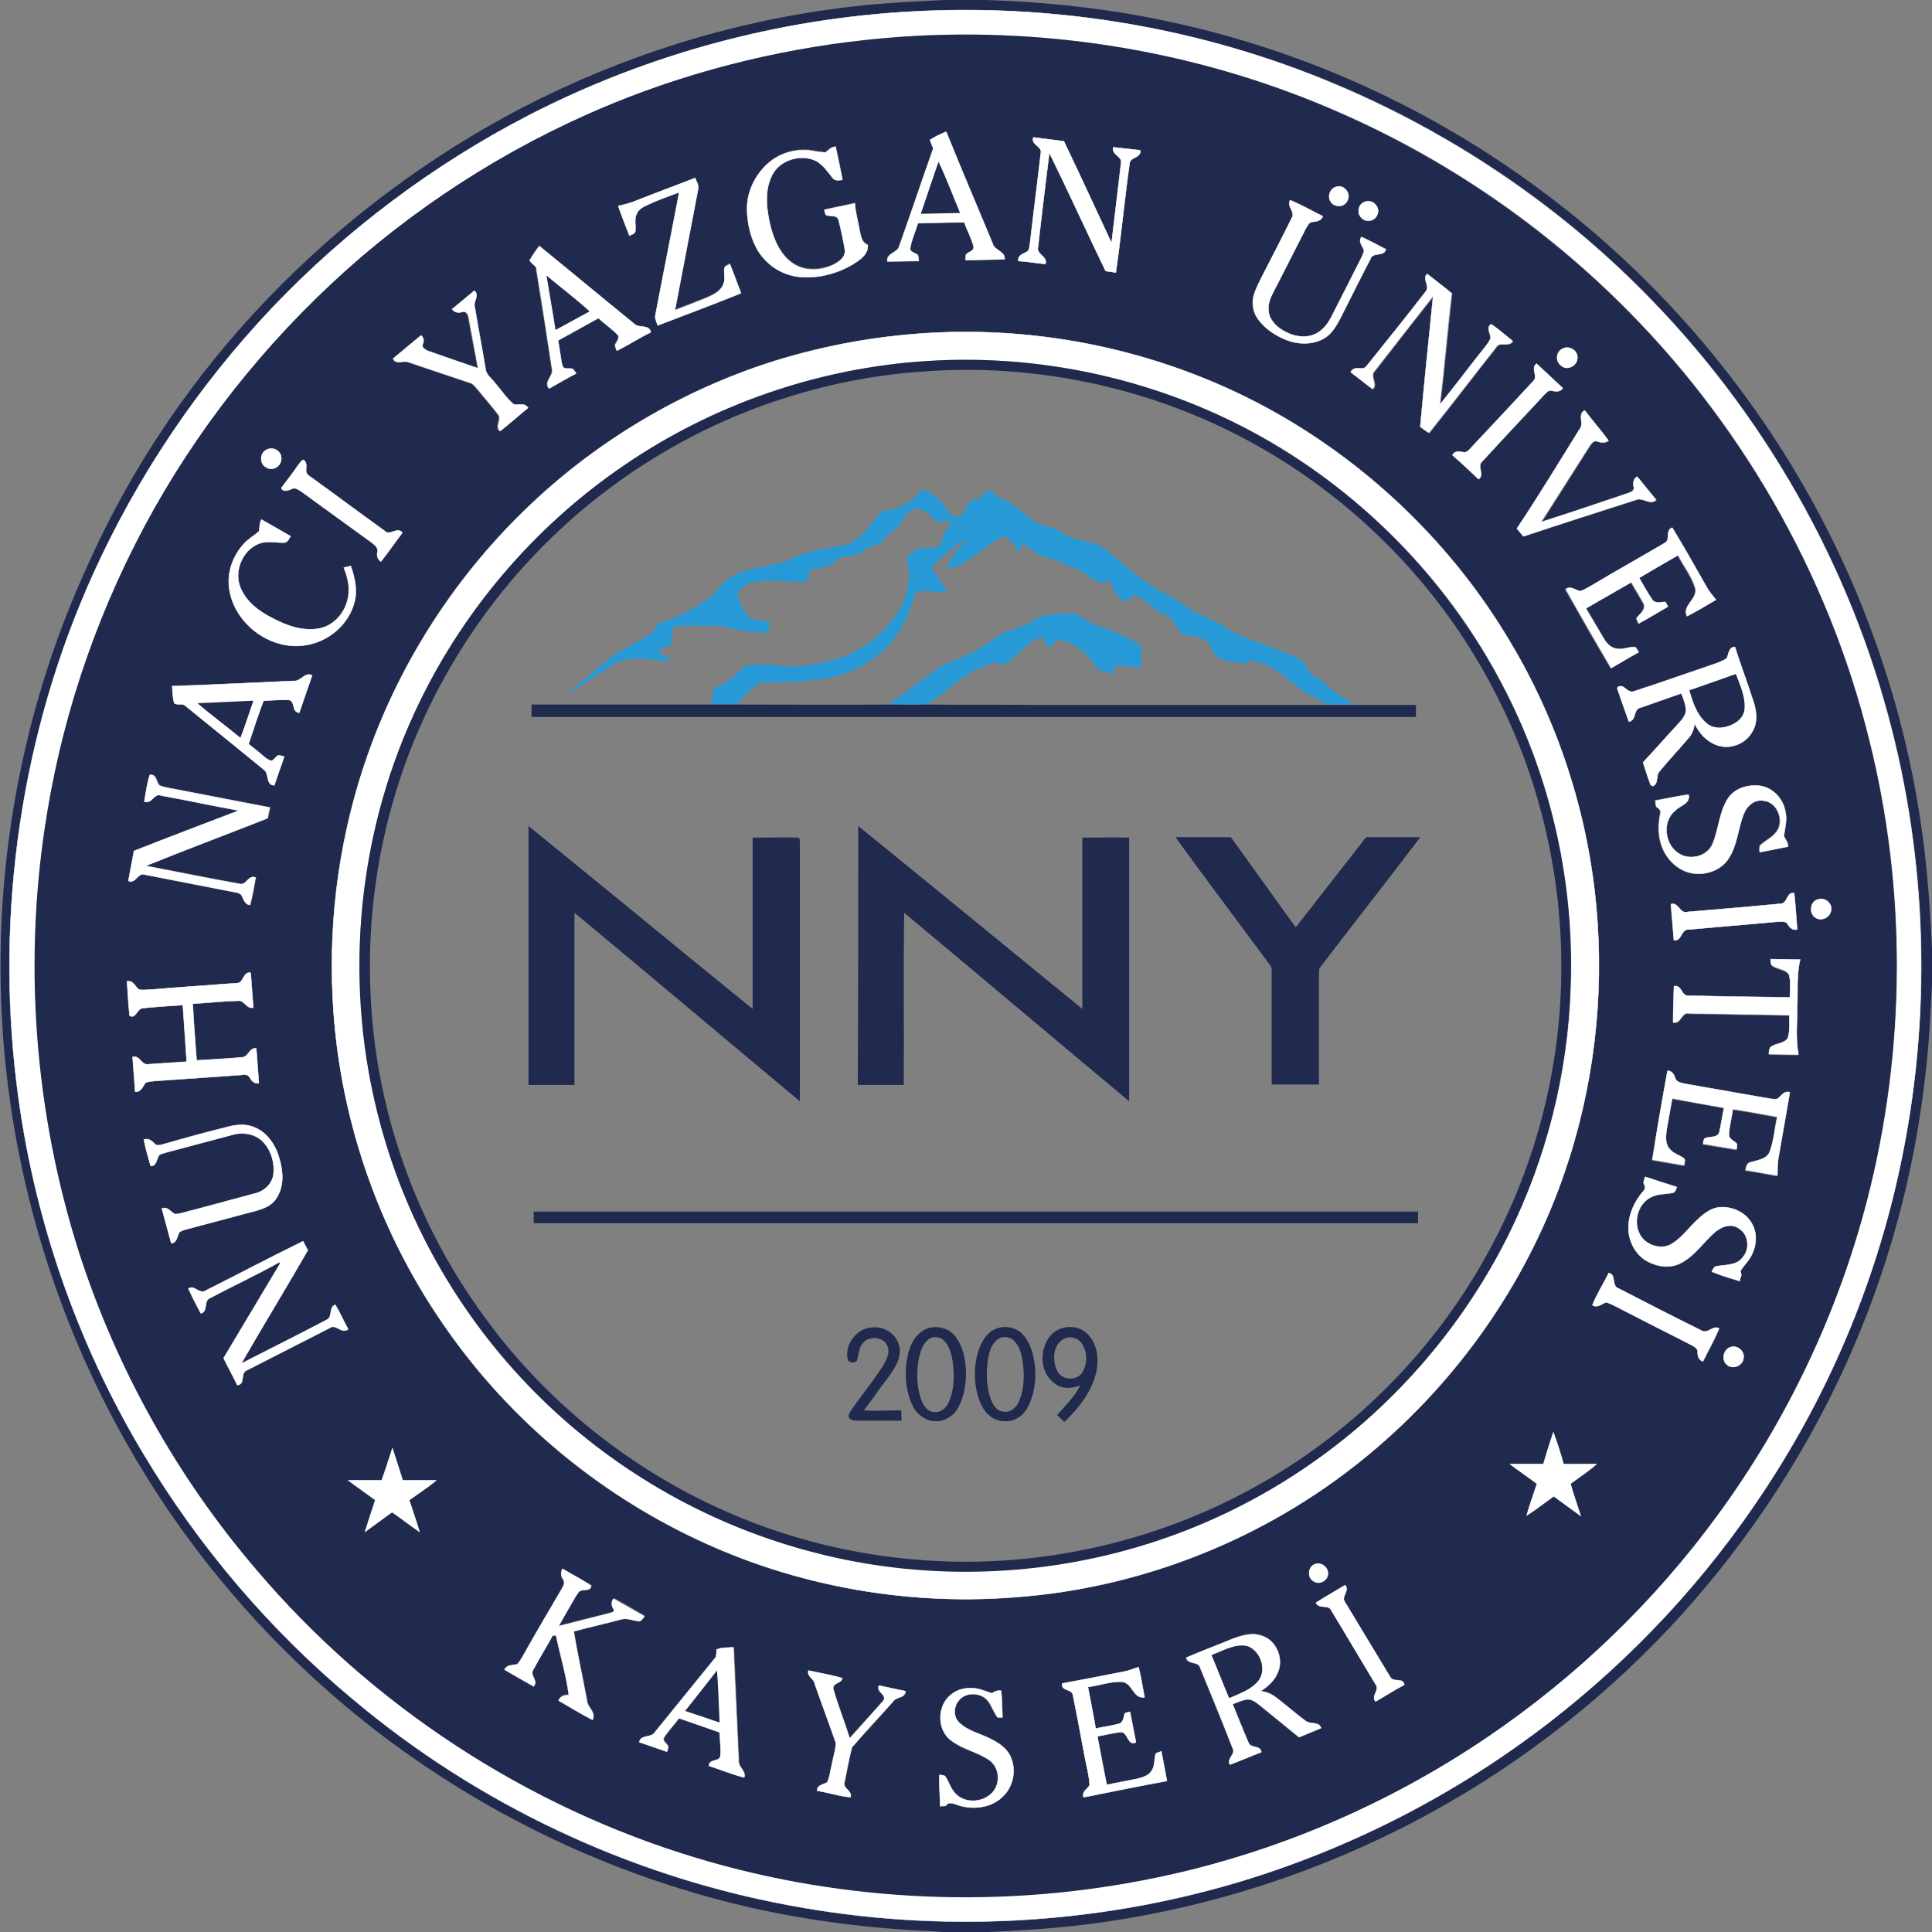 <?xml version="1.0" encoding="utf-8"?>
<!-- Generator: Adobe Illustrator 24.0.1, SVG Export Plug-In . SVG Version: 6.00 Build 0)  -->
<svg version="1.1" id="Layer_1" xmlns="http://www.w3.org/2000/svg" xmlns:xlink="http://www.w3.org/1999/xlink" x="0px" y="0px"
	 viewBox="0 0 450 450" style="enable-background:new 0 0 450 450;" xml:space="preserve">
<rect x="0" y="0" width="450" height="450" fill="#808080" stroke="none"/>
<style type="text/css">
	.st0{fill:#20294E;}
	.st1{fill:#FFFFFF;stroke:#FFFFFF;stroke-width:9.375000e-02;stroke-miterlimit:10;}
	.st2{fill:#2699D6;stroke:#289ED9;stroke-width:9.375000e-02;stroke-miterlimit:10;}
</style>
<g>
	<path class="st0" d="M220,0h9.5c16.1,0.5,32.2,2.4,47.9,6.2c28.2,6.7,55,19,78.6,36c34.5,24.7,61.9,59.5,77.7,99
		c6.6,16.5,11.3,33.7,13.8,51.3c1.5,10,2.1,20.2,2.6,30.4v4.5c-0.4,7.6-0.7,15.1-1.6,22.5c-2.6,24-9.1,47.4-19.2,69.3
		c-10.2,22-23.9,42.3-40.4,59.9c-17.3,18.4-37.6,33.8-59.9,45.4c-27.3,14.2-57.4,22.8-88.1,24.9c-8,0.5-16,1.1-24,0.4
		c-14.2-0.6-28.3-2.4-42.1-5.5c-36-8.2-69.9-25.5-97.7-49.8c-19-16.6-35.3-36.5-47.7-58.5c-15.3-27-24.9-57.1-28.1-88
		c-4.1-39.6,2.5-80.3,19.2-116.5C30.7,108.6,45,87.6,62.4,69.5c17.2-17.9,37.3-33,59.4-44.5c23-11.9,48-19.8,73.7-23.1
		C203.6,0.8,211.8,0.4,220,0 M212.2,2.7c-30.8,1.7-61.3,9.9-88.8,24c-22.3,11.5-42.7,26.8-60,45c-17.2,18.1-31.2,39-41.5,61.7
		C5.1,170.5-1,212.2,4,252.5c3.7,30.3,13.8,59.8,29.5,86c12.8,21.6,29.4,41,48.7,57.1c29.1,24.4,64.5,41.2,101.9,48.1
		c34.7,6.4,70.9,4.6,104.7-5.5c26.2-7.8,51-20.6,72.6-37.5c19.2-14.9,36-33,49.4-53.3c15.8-23.9,26.9-50.9,32.5-79
		c6.9-34.8,5.4-71.2-4.4-105.2c-11-38.4-32.7-73.6-61.8-100.9c-19.2-18-41.6-32.5-65.9-42.7C280.1,6.5,245.9,0.8,212.2,2.7
		L212.2,2.7z"/>
	<path class="st1" d="M212.2,2.7c33.7-1.9,67.8,3.8,98.9,17c24.2,10.2,46.7,24.7,65.9,42.7c29.2,27.3,50.8,62.5,61.8,100.9
		c9.8,34.1,11.3,70.5,4.4,105.2c-5.5,28.1-16.6,55.1-32.5,79c-13.4,20.3-30.2,38.4-49.4,53.3c-21.6,16.8-46.4,29.6-72.6,37.5
		c-33.8,10.1-70,12-104.7,5.5c-37.4-6.9-72.8-23.6-101.9-48.1c-19.3-16.1-35.8-35.5-48.7-57.1c-15.7-26.2-25.8-55.7-29.5-86
		c-5-40.3,1.1-82.1,17.9-119.1c10.3-22.7,24.4-43.6,41.5-61.7c17.3-18.2,37.7-33.5,60-45C150.9,12.6,181.4,4.4,212.2,2.7 M214.4,8.3
		c-21.9,1.1-43.6,5.4-64.2,13c-24,8.8-46.5,22-66,38.6c-19.4,16.5-35.8,36.5-48.3,58.7c-12.4,21.9-20.9,45.9-24.9,70.7
		c-5.6,34-3.1,69.4,7.5,102.3c8.7,27,22.9,52.3,41.3,73.9c26.8,31.6,63,55.3,102.7,67.2c34.6,10.4,71.7,11.9,107.1,4.5
		c27.4-5.7,53.6-16.9,76.8-32.6c20.8-14,39.1-31.7,53.9-52c16.1-22,27.9-47,34.7-73.3c9-34.9,9.2-72.2,0.4-107.2
		c-9.6-38.6-30.1-74.3-58.5-102.1c-18.6-18.3-40.6-33.2-64.5-43.7C281.7,12.8,247.9,6.7,214.4,8.3L214.4,8.3z"/>
	<path class="st0" d="M214.4,8.3c33.5-1.6,67.3,4.5,97.9,18.1c23.9,10.5,45.8,25.4,64.5,43.7c28.4,27.8,49,63.5,58.5,102.1
		c8.8,35,8.6,72.2-0.4,107.2c-6.8,26.4-18.7,51.4-34.7,73.3c-14.8,20.3-33.1,37.9-53.9,52c-23.2,15.7-49.4,26.9-76.8,32.6
		c-35.3,7.4-72.5,5.9-107.1-4.5c-39.7-11.9-75.9-35.6-102.7-67.2c-18.5-21.6-32.6-46.9-41.3-73.9C7.9,258.7,5.3,223.3,11,189.2
		c4.1-24.8,12.6-48.8,24.9-70.7c12.5-22.2,29-42.1,48.3-58.7c19.5-16.6,41.9-29.8,66-38.6C170.8,13.7,192.5,9.4,214.4,8.3
		 M216.6,32.6c0.2,0.6,0.5,1.3,0.7,1.9c-2.6,7.6-5.2,15.2-7.9,22.7c-0.4,1.7-3.1,1.6-2.8,3.6c2.4,0,4.8,0,7.3-0.1
		c0-0.5-0.1-0.9-0.2-1.4c-0.6-0.5-1.8-0.6-1.8-1.5c0.3-2,1.3-3.9,1.8-5.9c3.6-0.1,7.2-0.2,10.8-0.2c0.7,1.9,1.7,3.7,2.2,5.7
		c0.1,1.1-1.3,1.1-1.8,1.9c0,0.3-0.1,0.9-0.1,1.2c3,0,6.1-0.1,9.1-0.2c0.2-1.9-2.4-2-2.8-3.7c-3.6-8.7-7.2-17.3-10.8-26
		C219.1,31.2,217.8,31.8,216.6,32.6 M240.7,32c-0.6,1.8,2.2,2,1.7,3.8c-0.8,7-1.7,13.9-2.5,20.9c-0.1,0.6-0.1,1.3-0.5,1.8
		c-0.9,0.6-2.4,0.8-2.2,2.3c2.1,0.2,4.2,0.5,6.3,0.7c0.6-1.9-2.4-2.2-1.7-4.1c0.8-7.2,1.8-14.5,2.6-21.8c4.5,9.1,8.7,18.3,13.1,27.5
		c0.8,0.2,1.6,0.3,2.4,0.4c1.3-8.5,2-17,3.2-25.4c0.1-1.7,2.8-1.2,2.5-3.1c-2.1-0.2-4.2-0.6-6.3-0.7c-0.6,1.8,2.2,2.1,1.8,3.8
		c-0.7,6.2-1.5,12.3-2.2,18.5c-3.7-7.9-7.4-15.9-11.1-23.7C245.3,32.6,243,32.3,240.7,32 M192.3,35.5c-0.8,0-1.5-0.2-2.3-0.4
		c-3.5-0.8-7.4,0-10.3,2.2c-3.4,2.6-5.5,6.8-5.6,11c0,3.2,0.7,6.5,2.2,9.3c2,3.7,5.8,6.3,10,6.7c4.3,0.4,8.7-0.7,12.4-2.9
		c1.6-1,3.6-2.3,3.5-4.5c-1.7-0.6-1.7-2.4-2-3.9c-0.4-1.9-0.9-3.8-1-5.8c-2.4,0.5-4.7,1-7.1,1.5c0.1,0.3,0.2,0.8,0.3,1.1
		c0.9,0.6,2.6-0.1,3,1.2c0.6,2.4,1.1,4.7,1.5,7.1c0.2,1.7-1.4,2.7-2.7,3.4c-2.9,1.3-6.6,1.6-9.3-0.2c-3.1-2-4.6-5.5-5.4-8.9
		c-0.9-3.7-1.4-7.8,0.2-11.3c1.5-3.7,6.2-5.4,9.8-4.1c2,0.7,3.2,2.6,4.5,4.2c0.6,0.8,1.5,0.6,2.3,0.5c-0.5-2.6-1.1-5.1-1.6-7.7
		C193.7,34.2,193,34.9,192.3,35.5 M147.5,47c-1.1,0.4-2.3,0.7-3.5,0.8c0.8,2.3,1.7,4.6,2.6,6.9c0.5-0.3,1.4-0.4,1.4-1.2
		c0.1-1.3-0.3-2.7,0.3-3.9c0.6-1.1,1.8-1.7,2.8-2.2c2.3-1,4.7-1.8,7.1-2.8c-1.8,9.5-3.7,18.9-5.5,28.4c-0.3,0.9,0.2,1.8,0.5,2.6
		c6.5-2.5,12.9-4.9,19.4-7.5c-0.9-2.2-1.7-4.5-2.6-6.8c-0.4,0.3-1.2,0.4-1.3,1.1c-0.1,1.2,0.3,2.4-0.2,3.6c-0.6,1.7-2.4,2.6-3.9,3.2
		c-2.5,1-5,1.9-7.4,2.9c1.8-9.4,3.6-18.8,5.4-28.2c0.3-0.9-0.4-1.8-0.7-2.6C157.1,43.4,152.3,45.1,147.5,47 M311.3,43.5
		c-1.5,0.3-2.3,2.4-1.2,3.6c0.9,1.2,3.1,1.1,3.7-0.4C314.9,45.2,313.1,42.9,311.3,43.5 M300.5,46.6c-0.9,1.5,1.4,2.7,0.4,4.2
		c-2.2,4.4-4.4,8.7-6.6,13c-0.8,1.7-1.7,3.3-2.2,5c-0.5,1.8,0,3.8,1,5.4c1.7,2.4,4.2,4,6.9,5c2.8,1,6.1,1,8.7-0.6
		c1.7-1.1,2.7-2.9,3.6-4.6c2.4-4.6,4.6-9.2,7-13.8c0.6-1.7,3.1-0.4,3.6-2.2c-1.9-1-3.8-2-5.7-2.9c-0.8,1.1,0.3,2.1,0.6,3.1
		c-0.1,0.7-0.4,1.3-0.7,1.9c-2.3,4.5-4.6,9-6.9,13.6c-0.9,1.8-2.3,3.5-4.2,4.2c-1.9,0.8-4.1,0.5-5.9-0.4c-1.8-0.8-3.6-2.1-4.3-4
		c-0.6-1.6-0.2-3.5,0.6-5c2.6-5.1,5.2-10.2,7.8-15.3c0.4-0.6,0.7-1.5,1.5-1.6c1-0.1,2.1-0.2,2.5-1.3
		C305.6,49.1,303.1,47.8,300.5,46.6 M318,47c-1.7,0.4-2.1,2.9-0.7,3.9c1.1,1,3,0.5,3.5-0.9C321.6,48.3,319.7,46.3,318,47
		 M125.6,57.3c-0.8,1.1-1.6,2.2-2.4,3.3c0.5,0.6,1,1,1.5,1.5c1.3,7.9,2.5,15.7,3.7,23.6c0.6,1.8-2,3.1-0.7,4.7
		c2.1-1.1,4.2-2.3,6.3-3.5c-0.2-0.4-0.5-0.8-0.8-1.1c-0.6-0.1-1.3,0-1.9-0.1c-0.5-0.3-0.6-0.9-0.7-1.5c-0.3-1.7-0.5-3.4-0.8-5
		c3.1-1.7,6.3-3.5,9.4-5.2c1.5,1.3,3.1,2.4,4.4,3.8c0.9,0.8-0.2,1.7-0.5,2.5c0.1,0.5,0.2,0.9,0.4,1.3c2.7-1.3,5.2-3,7.9-4.3
		c-0.4-1.9-2.8-0.8-3.9-2C140.3,69.4,133,63.3,125.6,57.3 M332,68c-4.3,5.5-8.7,11-12.9,16.6c-0.5,0.6-1,1.5-1.9,1.3
		c-1-0.2-2-0.2-2.4,0.9c1.7,1.3,3.3,2.6,5.1,3.9c1.3-1.3-0.9-3,0.5-4.3c4.5-5.8,9-11.6,13.6-17.4c-1,10.2-2,20.3-3,30.5
		c0.6,0.5,1.3,1,2,1.4c5.3-6.6,10.3-13.3,15.6-19.9c0.9-1.6,3,0.1,3.9-1.5c-1.7-1.3-3.2-2.7-5-3.9c-1.2,0.8-0.2,2.1-0.1,3.1
		c-0.2,0.8-0.9,1.5-1.3,2.2c-3.6,4.5-7,9-10.6,13.5c1.1-8.6,1.8-17.4,2.8-26c-1.9-1.5-3.8-3-5.7-4.5C331.1,65.1,333.2,66.7,332,68
		 M105.3,72c0.6,0.9,1.5,0.9,2.4,0.7c0.8-0.2,1.2,0.7,1.3,1.3c0.7,4,1.5,7.9,2.2,11.9c-3.9-1.4-7.9-2.7-11.8-4.1
		c-0.6-0.2-1.5-0.8-1.1-1.6c0.3-0.8,0.3-1.5-0.4-2c-2.2,1.8-4.3,3.6-6.5,5.4c0.7,1.5,2.3,0.4,3.5,0.8c4.8,1.6,9.5,3.2,14.3,4.8
		c1,0.2,1.5,1.2,2.2,1.9c1.5,1.8,3,3.5,4.4,5.4c1.1,1.2-0.8,2.8,0.5,4c2.2-1.7,4.3-3.6,6.5-5.4c-0.7-1.3-2.2-0.6-3.3-0.8
		c-1.7-1.4-3-3.3-4.4-5c-0.8-1.1-2-1.9-2.2-3.3c-0.8-4.8-1.7-9.6-2.5-14.3c-0.5-1.4,1.2-2.8-0.1-3.9C108.8,69.2,107.1,70.6,105.3,72
		 M213,77.8c-11.3,0.9-22.5,3.1-33.3,6.6c-20.9,6.7-40.3,18.2-56.2,33.3c-16.9,15.9-29.9,35.9-37.7,57.8
		c-6.5,18.3-9.3,37.8-8.3,57.1c1.3,27,10.3,53.5,25.6,75.7c14.2,20.8,33.8,37.8,56.5,49c23.6,11.7,50.5,16.8,76.8,14.8
		c29.5-2.2,58.1-13.6,81-32.1c20.4-16.4,36.4-38.4,45.6-62.9c7.4-19.7,10.5-41,9.1-62c-1.5-23.2-8.6-46-20.6-65.9
		c-13.1-21.8-31.8-40.1-53.9-52.7C272.2,82,242.3,75.4,213,77.8 M364,81.2c-1.6,0.7-1.8,3.1-0.4,4c1.4,1.2,3.8,0.1,3.7-1.8
		C367.6,81.7,365.5,80.3,364,81.2 M357.1,88.8c-4.7,5.1-9.5,10.2-14.2,15.3c-0.6,0.6-1.2,1.6-2.2,1.3c-0.9-0.2-2-0.3-2.4,0.7
		c2.1,1.8,4.1,3.7,6.1,5.6c1.5-1.1-0.5-2.9,0.8-4.1c4.8-5.2,9.6-10.3,14.4-15.5c0.5-0.5,1.1-1.3,1.9-1c0.9,0.2,1.9,0.3,2.5-0.6
		c-2-1.9-4.1-3.8-6.1-5.7C356.3,85.8,358.3,87.6,357.1,88.8 M367.9,100c-4.8,7.7-9.6,15.5-14.4,23.2c0.5,0.6,1,1.2,1.5,1.8
		c8.7-2.9,17.4-5.7,26.2-8.5c1.6-0.7,3.3,1.4,4.7,0c-1.5-1.8-2.9-3.6-4.4-5.4c-0.8,0.6-1.1,1.4-0.8,2.3c0.2,0.8-0.5,1.3-1.1,1.5
		c-6.8,2.3-13.7,4.6-20.5,6.8c3.8-6,7.6-11.9,11.4-17.9c0.4-0.6,0.9-1.3,1.7-0.9c0.9,0.3,1.8,0.5,2.6-0.2c-1.8-2.4-3.7-4.6-5.5-7
		C367.3,96.5,369.1,98.7,367.9,100 M62.2,104.7c-1.8,0.7-1.8,3.5-0.1,4.2c1.6,1,3.7-0.6,3.4-2.4C65.4,105,63.6,104.1,62.2,104.7
		 M69.4,108.4c-1.2,1.8-2.6,3.5-3.8,5.3c0.4,1,1.6,0.6,2.4,0.2c0.9-0.5,1.6,0.2,2.3,0.6c5.5,4,10.9,7.9,16.4,11.9
		c0.7,0.5,1.6,1.1,1.3,2.2c-0.2,0.9,0.1,1.7,0.8,2.2c1.7-2.2,3.3-4.5,5-6.7c-1.2-1.6-3,0.9-4.2-0.5c-5.7-4.1-11.4-8.3-17-12.4
		c-0.4-0.4-1-0.7-1.2-1.2c-0.2-1,0.4-2.3-0.7-2.9C70.1,107.4,69.8,108,69.4,108.4 M60.9,121c-0.5,0.8-0.4,1.8-0.6,2.7
		c-1.2,1.1-2.6,1.8-3.7,3.1c-2.4,2.7-3.8,6.5-3.3,10.2c1.1,8.5,10.3,15.1,18.7,13.1c4.9-1.1,9.2-5,10.5-10c0.7-2.8,0-5.6-0.9-8.3
		c-0.5,0.1-1.1,0.2-1.6,0.4c0.8,2,1.3,4.2,1.1,6.3c-0.4,3.5-2.9,6.9-6.4,7.8c-3.9,0.9-7.9-0.5-11.3-2.3c-3.1-1.7-6.3-4-7.6-7.4
		c-1.5-3.8,0.7-8.5,4.5-10c1.8-0.7,3.8-0.2,5.7-0.2c0.9,0,1.2-0.9,1.6-1.5C65.4,123.6,63.2,122.3,60.9,121 M387.7,126.5
		c-5.5,3.3-11.1,6.5-16.7,9.7c-1.1,0.6-2,1.3-3.2,1.6c-1.1-0.3-2.1-1.3-3.3-0.5c3.5,6.2,7,12.3,10.6,18.4c2.1-1.2,4.2-2.5,6.4-3.7
		c-0.3-0.4-0.5-0.9-0.9-1.2c-1.4-0.1-2.8,0.7-4.2,0.4c-1.5-0.3-2.5-1.6-3.3-2.8c-1.3-2.2-2.6-4.4-3.9-6.6c3.5-2,7.1-4.1,10.6-6.1
		c0.9,1.7,2,3.3,2.9,5c0.6,1.4-1,2.4-1.7,3.4c0.2,0.4,0.4,0.8,0.5,1.2c2.3-1.2,4.6-2.6,6.8-3.9c-0.2-0.3-0.5-0.8-0.6-1.1
		c-1.1,0-2.4,0.5-3.1-0.6c-1.1-1.7-2-3.4-3-5c3-1.8,6.1-3.5,9.1-5.3c1.3,2.5,3.1,4.8,4,7.6c0.7,2.6-3.2,4.1-1.9,6.6
		c2.3-1.1,4.5-2.5,6.7-3.8c-0.8-0.9-1.6-1.9-2.2-3c-2.7-4.6-5.3-9.2-8-13.8C387.8,123.5,389.2,125.7,387.7,126.5 M402.2,153.3
		c-0.6,0.5-1.4,0.7-2.1,1c-6.5,2.2-12.9,4.5-19.4,6.6c-1.1,0.6-1.9-0.6-2.8-1.1c-0.5-0.1-1.1-0.1-1.2,0.5c0.9,2.6,1.7,5.2,2.7,7.7
		c1.8-0.4,0.9-3,2.8-3.3c3.1-1.1,6.3-2.1,9.4-3.3c0.5,1.2,1,2.4,1.1,3.8c0,1.3-0.9,2.3-1.7,3.2c-2.8,3-5.5,6.1-8.3,9.1
		c0.6,1.8,1.1,3.5,1.8,5.3c0.1,0,0.4,0.2,0.5,0.2c1.4-0.6,0.6-2.4,1.5-3.4c2.2-2.7,4.6-5.2,6.8-7.8c0.8-0.9,1.3-2.2,1.4-3.4
		c1,2.2,2.7,4.1,5,5c3,1.2,6.8-0.1,8.4-3c1.2-2,1.1-4.6,0.4-6.8c-1.4-4.4-3-8.6-4.4-13C402.6,150.8,402.7,152.3,402.2,153.3
		 M68.4,158.6c-9.4,0.4-18.9,0.9-28.3,1.3c0.1,1.3,0.1,2.7,0.5,4c0.8,0.5,1.9-0.2,2.6,0.6c6.1,5,12.2,9.8,18.2,14.8
		c1.4,0.9,0.4,3.6,2.5,3.7c0.7-2.2,1.5-4.5,2.3-6.7c-0.4-0.1-0.9-0.2-1.3-0.3c-0.6,0.3-1,0.9-1.6,1.3c-0.7,0-1.2-0.5-1.7-0.9
		c-1.3-1-2.5-2-3.7-3c1.2-3.3,2.2-6.8,3.5-10.1c1.9-0.2,3.9-0.3,5.8-0.2c1.7,0.2,0.6,2.8,2.5,3c1-2.9,2-5.8,3-8.7
		C71,156.4,70.1,158.8,68.4,158.6 M33.6,186.7c1.8,0.7,2.3-2.2,4.1-1.5c6.1,1.1,12,2.4,18.1,3.5c-8.1,3.2-16.3,6.3-24.4,9.4
		c-0.4,2.4-0.9,4.7-1.3,7c1.7,0.7,2.1-1.9,3.7-1.5c6.8,1.3,13.7,2.7,20.5,4c0.7,0.2,1.5,0.2,2.1,0.7c0.5,0.9,0.7,2.2,2,2.4
		c0.5-2.1,0.9-4.2,1.3-6.4c-1.7-0.6-2.1,1.9-3.7,1.5c-7.3-1.3-14.6-2.8-21.9-4.2c9.4-3.8,18.9-7.4,28.4-11.1
		c0.2-0.8,0.4-1.7,0.5-2.5c-7.9-1.5-15.9-3.1-23.9-4.6c-0.6-0.2-1.3-0.2-1.9-0.6c-0.7-0.8-0.6-2.5-2.1-2.4
		C34.3,182.5,34.1,184.6,33.6,186.7 M402.4,186.1c-2,3.2-2.1,7.2-3.7,10.5c-1.3,3-5.5,3.9-8,2c-3.2-2.2-3.8-7.4-0.7-9.9
		c1.1-1.2,3.6-1.7,3.1-3.7c-2.6,0.4-5.1,0.9-7.7,1.4c0.1,0.5,0.2,0.9,0.2,1.4c0.5,0.4,1.2,0.7,1,1.5c-0.5,2.7-0.6,5.6,0.5,8.2
		c1.3,3.1,4.3,5.6,7.7,5.9c2.9,0.2,6-0.9,7.6-3.5c2.1-3.1,2.2-7.1,3.6-10.5c0.7-1.8,2.5-3.4,4.6-3c3.1,0.3,4.8,4.3,3.3,6.9
		c-0.9,1.5-2.5,2.2-3.8,3.3c-0.6,0.4-0.4,1.2-0.4,1.8c2.2-0.4,4.4-0.9,6.6-1.3c0-0.9-0.5-1.7-1-2.4c0.2-1.8,0.8-3.7,0.4-5.5
		c-0.4-2.9-2.6-5.6-5.6-6.2C407.4,182.6,404,183.5,402.4,186.1 M414.7,210.5c-7.2,0.7-14.4,1.3-21.7,1.9c-1.8,0.5-2-2.4-3.9-1.8
		c0.2,2.8,0.5,5.6,0.7,8.4c1.9,0.3,1.6-2.7,3.5-2.5c6.8-0.6,13.7-1.2,20.5-1.8c0.9,0,2.1-0.4,2.6,0.7c0.5,0.8,1.1,1.3,2.1,1.1
		c-0.2-2.8-0.5-5.6-0.7-8.5C416,207.7,416.4,210.5,414.7,210.5 M423.4,209.5c-1.8,0.5-2.1,3.2-0.6,4.2c1.4,1,3.5,0,3.7-1.7
		C426.9,210.4,425,208.9,423.4,209.5 M412.4,223.4c0.1,0.6-0.1,1.5,0.6,1.8c1.1,0.8,3,0.7,3.7,2c0.5,1.7,0.1,3.5,0.2,5.3
		c-7.8-0.1-15.7-0.2-23.5-0.4c-1.8,0.3-1.7-2.6-3.5-2.2c0,2.8-0.1,5.6-0.2,8.4c1.9,0.4,1.9-2.5,3.7-2.1c7.8,0.1,15.7,0.3,23.4,0.4
		c-0.1,1.8,0.2,3.6-0.4,5.4c-0.9,1.4-3,1.1-4.1,2.2c-0.2,0.5-0.2,0.9-0.3,1.5c2.3,0,4.6,0.1,6.9,0.1c-0.7-3.7-0.2-7.4-0.3-11.1
		c0.2-3.7-0.2-7.4,0.7-11C417,223.4,414.7,223.4,412.4,223.4 M55,229c-6.5,0.5-13.1,0.9-19.7,1.4c-1,0-2,0.2-3,0
		c-0.9-0.7-1.3-2.2-2.8-1.9c0.2,2.7,0.3,5.3,0.6,8c1.5,0.7,1.7-1.9,3.2-1.8c3-0.3,6.1-0.4,9.2-0.7c0.3,4.4,0.6,8.8,0.9,13.2
		c-3,0.2-5.9,0.4-8.9,0.6c-1.7,0.4-2-2.2-3.7-1.7c0.2,2.7,0.4,5.4,0.6,8.1c1.4,0.2,1.7-1.2,2.4-2.1c0.6-0.3,1.3-0.3,2-0.4
		c6.7-0.4,13.4-0.9,20.1-1.4c0.8,0,1.8-0.2,2.2,0.6c0.5,0.8,1.1,1.4,2.1,1.3c-0.2-2.7-0.4-5.4-0.6-8.1c-1.7-0.2-1.8,2.1-3.4,2.1
		c-3.5,0.3-7,0.5-10.5,0.7c-0.2-4.4-0.7-8.8-0.9-13.2c3.5-0.2,7-0.5,10.5-0.7c1.5-0.2,2,2,3.6,1.6c-0.2-2.7-0.4-5.4-0.6-8.1
		C56.6,226.2,56.9,229.1,55,229 M388.4,249.4c-1.3,7-2.5,13.9-3.7,20.9c2.4,0.4,4.9,0.9,7.4,1.3c0-0.6,0.3-1.3-0.2-1.7
		c-1.1-0.8-2.5-1.1-3.3-2.2c-1-1.2-0.8-3-0.6-4.4c0.4-2.4,0.9-4.9,1.3-7.3c4,0.7,8.1,1.4,12.1,2.2c-0.4,1.9-0.6,3.9-1.1,5.7
		c-0.4,1.3-2,1.1-3,1.3c-0.8,0-0.6,0.9-0.8,1.4c2.6,0.4,5.2,0.9,7.8,1.3c0-0.3,0-0.9,0.1-1.2c-0.6-0.9-2-1.1-1.9-2.3
		c0.2-2,0.7-3.9,0.9-5.9c3.5,0.5,7,1.2,10.4,1.8c-0.6,2.7-0.7,5.4-1.7,8c-0.7,1.9-3.1,2-4.8,2.7c-0.7,0.2-0.7,1.1-0.9,1.7
		c2.5,0.4,5,0.8,7.4,1.3c0-1.3,0-2.6,0.2-3.9c0.9-5.2,1.8-10.3,2.7-15.5c-1.3-0.5-1.9,0.8-2.8,1.5c-1,0.3-2-0.1-3-0.2
		c-6.3-1.1-12.6-2.2-18.8-3.3c-0.8-0.2-1.9-0.3-2.1-1.3C389.9,250.2,389.4,249.5,388.4,249.4 M52.5,262.6c-4.8,1.3-9.6,2.6-14.4,3.9
		c-0.7,0.2-1.7,0.6-2.2-0.2c-0.6-0.7-1.4-1.2-2.4-0.9c0.4,2.1,1.1,4.1,1.6,6.2c1.5,0,1.4-1.6,2-2.6c0.7-0.4,1.4-0.6,2.1-0.7
		c5-1.3,10-2.7,15-4c2.5-0.7,5.5-0.2,7.3,1.9c1.7,2,2.5,4.7,2.2,7.3c-0.3,2.3-2.2,4-4.4,4.5c-4.7,1.3-9.4,2.5-14.1,3.8
		c-1.5,0.3-2.9,0.9-4.4,1c-1.1-0.5-1.8-1.9-3.1-1.3c0.7,2.7,1.4,5.4,2.2,8.1c1.4-0.2,1.4-1.6,1.9-2.6c0.5-0.4,1.1-0.6,1.7-0.7
		c5.3-1.4,10.5-2.8,15.8-4.2c1.8-0.5,3.8-1.2,5-2.9c1.8-2.6,1.7-6,0.9-8.9c-0.8-3.2-2.7-6.4-5.9-7.7C57.2,261.6,54.7,262,52.5,262.6
		 M383.2,274.1c-0.2,0.4-0.3,0.9-0.4,1.3c0.3,0.6,0.6,1.4,0,1.9c-2,2.3-3.4,5.2-3.5,8.3c-0.1,3.2,1.5,6.6,4.4,8.1
		c2.3,1.3,5.3,1.7,7.8,0.4c3.1-1.6,5.1-4.6,7.6-6.9c1.5-1.4,3.8-2.5,5.7-1.3c2.5,1.3,2.9,4.9,1.1,6.9c-1.3,1.8-3.8,1.8-5.8,2
		c-0.8,0-1.1,0.7-1.4,1.3c2.1,0.8,4.3,1.4,6.5,2.2c0.1-0.5,0.3-0.9,0.4-1.4c-0.1-0.4-0.4-0.9,0-1.3c0.7-1.1,1.7-2,2.3-3.2
		c1.2-2.2,1.5-5.1,0.2-7.4c-1.3-2.6-4.4-4-7.2-3.9c-2,0-3.8,1.3-5.2,2.6c-2.1,1.9-3.7,4.2-6.1,5.8c-2.1,1.4-5.1,0.8-6.8-0.9
		c-2.8-2.9-1.7-8.5,2.1-10c1.5-0.7,3.2-0.5,4.8-0.9c0.6-0.2,0.6-0.9,0.9-1.3C388.1,275.8,385.6,274.9,383.2,274.1 M47.9,300.6
		c-1.5,0.9-2.6-1.5-4.1-0.4c0.9,2,1.9,3.9,2.9,5.8c1.8-0.5,0.5-3,2.2-3.6c5.4-2.8,10.9-5.4,16.2-8.4c0,0.1,0,0.4,0,0.5
		c-4.4,7.3-8.7,14.6-13.1,21.9c1,2.1,2.2,4.2,3.2,6.3c2-0.3,0.6-3,2.3-3.5c6.4-3.3,12.8-6.5,19.2-9.8c1.5-1.1,2.8,1.5,4.3,0.3
		c-1-1.9-1.9-3.9-3-5.7c-1.6,0.7-0.5,2.9-2,3.5c-6.6,3.4-13.2,6.8-19.9,10.2c5.1-8.8,10.5-17.5,15.5-26.4c-0.4-0.7-0.7-1.4-1.1-2.1
		C63,292.9,55.5,296.8,47.9,300.6 M374.7,296.5c-1.2,2.6-2.7,5-3.7,7.6c1.2,0.6,2.1-0.4,3.2-0.7c2,0.6,3.7,1.8,5.6,2.7
		c4.8,2.5,9.6,4.9,14.5,7.4c0.5,0.3,1.3,0.6,1.2,1.4c0,1,0.2,1.9,1.2,2.3c1.3-2.6,2.7-5,3.8-7.7c-1.5-0.9-2.7,1.4-4.1,0.5
		c-6.5-3.2-12.9-6.5-19.3-9.8C375.2,299.5,376.5,296.9,374.7,296.5 M403,313.8c-1.7,0.6-2.2,3.1-0.6,4.2c1.3,1.1,3.7,0.1,3.7-1.7
		C406.4,314.6,404.6,313.2,403,313.8 M361.8,333.6c-0.8,2.4-1.6,4.9-2.4,7.4c-2.6,0-5.2,0-7.8,0c2,1.6,4.2,3,6.3,4.6
		c-0.8,2.5-1.7,4.9-2.4,7.4c2.1-1.5,4.2-3,6.3-4.5c2.1,1.5,4.2,3.1,6.3,4.6c-0.8-2.5-1.7-5-2.4-7.5c2-1.5,4.2-2.9,6.1-4.6
		c-2.6-0.1-5.1,0-7.7,0C363.4,338.4,362.7,336,361.8,333.6 M91.4,337.3c-0.8,2.5-1.6,5-2.4,7.5c-2.6,0-5.2,0-7.8,0
		c2,1.6,4.2,3,6.3,4.6c-0.8,2.5-1.6,5-2.4,7.4c2.1-1.5,4.2-3.1,6.3-4.6c2.2,1.5,4.2,3.1,6.4,4.6c-0.8-2.5-1.6-4.9-2.4-7.4
		c2.1-1.6,4.3-3,6.3-4.6c-2.6,0-5.2,0-7.8,0C93,342.3,92.2,339.8,91.4,337.3 M306.1,364.4c-1.5,0.7-1.6,3.1-0.2,3.9
		c1.4,0.9,3.5-0.4,3.3-2C309.3,364.8,307.5,363.8,306.1,364.4 M131,365.4c-0.4,0.7-0.4,1.5,0.2,2.2c0.6,0.7,0.2,1.5-0.2,2.2
		c-3,5.3-6.1,10.6-9.2,15.9c-0.4,0.6-0.7,1.3-1.3,1.8c-1,0.3-2.3,0-2.9,1.2c2.3,1.3,4.6,2.6,6.8,3.9c1.1-1.2-0.9-2.4-0.2-3.7
		c1.5-2.8,3.1-5.4,4.6-8.1c0.2,0,0.6-0.1,0.8-0.1c0.9,4.6,2.3,9.2,3,14c-1.1-0.2-2,0.2-2.4,1.2c2.6,1.5,5.2,3.1,7.9,4.5
		c0.9-1.7-1.2-2.8-1.3-4.4c-1-5.4-2.2-10.8-3.1-16.2c3.6-1.1,7.3-1.8,11-2.8c1.3-0.4,2.7,0.2,4,0.4c0.7,0.2,1.1-0.6,1.5-1.1
		c-2.4-1.4-4.8-2.8-7.2-4.1c-0.6,0.7-0.5,1.6,0,2.4c0.5,0.7-0.5,0.9-1,1c-3.9,1-7.9,2-11.8,3c1.3-2.4,2.7-4.6,4-7
		c0.3-0.5,0.6-1.1,1.1-1.3c0.9-0.2,2.3,0.2,2.5-1.1C135.6,367.9,133.2,366.8,131,365.4 M306.5,373.3c0.7,1.6,3,0.3,3.6,1.9
		c3.5,5.7,6.9,11.4,10.3,17.2c1.1,1.3-1.2,2.7,0,4c2.2-1.3,4.4-2.7,6.7-3.9c-0.4-1.8-2.6-0.4-3.3-1.8c-3.5-5.8-7-11.6-10.5-17.4
		c-1.1-1.3,1.2-2.7,0-4C311,370.6,308.8,371.9,306.5,373.3 M286.4,382c-3.4,1.4-6.8,2.7-10.2,4.2c0.5,1.7,2.9,0.7,3.3,2.4
		c2.5,6.2,5.1,12.4,7.5,18.6c0.9,1.5-1.5,2.4-0.6,3.9c2.4-0.9,4.9-2,7.3-2.9c-0.3-1.7-2.5-0.8-3-2.2c-1.3-3-2.4-6-3.7-9
		c1.1-0.4,2.2-1,3.3-1.1c1.1-0.2,2.1,0.6,3,1.3c3.1,2.5,6.1,5,9.2,7.5c1.7-0.7,3.4-1.4,5.1-2.1c-0.5-1.7-2.4-0.8-3.5-1.6
		c-2.6-1.8-5-4-7.5-5.9c-0.9-0.7-2-1.1-3.1-1.1c1.8-1.1,3.6-2.7,4.2-4.8c1.1-3.1-0.7-7-3.9-8.1C291.3,380.1,288.7,381.1,286.4,382
		 M166.9,384.2c0,0.6,0,1.2,0,1.8c-4.7,5.8-9.4,11.6-14.2,17.5c-0.9,1.3-3.3,0.4-3.6,2.3c2.1,0.7,4.2,1.5,6.4,2.2
		c0-0.2,0.1-0.5,0.2-0.7c0.5-1.1-1.5-1.5-0.9-2.6c1-1.6,2.4-3,3.5-4.5c3.2,1.1,6.4,2.2,9.5,3.3c0,1.8,0.2,3.6,0.2,5.4
		c-0.1,1.6-2.6,0.6-2.7,2.4c2.8,0.9,5.4,2,8.2,2.7c0.4-1.6-1.5-2.4-1.3-3.9c-0.4-8.8-0.8-17.6-1.2-26.4
		C169.6,383.7,168.1,383.6,166.9,384.2 M262,389.3c-4.8,1-9.7,1.8-14.6,2.9c-0.4,1.8,2.3,1.2,2.5,2.7c1,4.8,1.9,9.7,2.8,14.6
		c0.4,2.1,1,4.2,1.1,6.4c-0.6,0.9-1.9,1.5-1.4,2.8c6.5-1.3,12.9-2.6,19.4-3.8c-0.4-2.3-0.9-4.6-1.3-6.9c-0.4,0.2-0.9,0.3-1.3,0.5
		c-0.5,1.3-0.2,2.9-1,4.1c-0.7,1.1-2,1.5-3.3,1.8c-2.4,0.5-4.7,0.9-7.1,1.4c-0.8-3.7-1.5-7.5-2.2-11.3c1.8-0.3,3.7-0.8,5.5-1
		c1.7,0.1,1.5,3.3,3.5,2.4c-0.5-2.4-0.9-4.8-1.4-7.1c-0.3,0-0.9,0.2-1.2,0.3c-0.3,0.9-0.3,2.2-1.4,2.5c-1.8,0.4-3.6,0.7-5.4,1.1
		c-0.6-3.2-1.3-6.4-1.8-9.7c2.6-0.3,5.1-1.3,7.8-1.2c2.6,0.1,2.7,4.1,5.4,3.6c-0.5-2.3-0.8-4.6-1.4-7
		C264.1,388.7,263.1,389.1,262,389.3 M188.3,389.1c-0.5,1.5,1.3,1.9,1.6,3.2c1.6,4.6,3.3,9.1,4.9,13.7c-0.2,1.7-0.7,3.2-0.9,4.8
		c-0.4,1.4-0.5,3-1.1,4.3c-0.9,0.7-2.4,0.7-2.4,2c2.6,0.4,5.2,1.3,7.8,1.5c0.4-1.6-2-2-1.4-3.6c0.6-2.7,1.1-5.4,1.7-8
		c3.1-3.7,6.5-7.1,9.6-10.7c0.7-1.1,2.8-0.7,2.9-2.4c-2.1-0.4-4.1-0.9-6.2-1.3c-0.7,1.6,2.1,2.1,1,3.6c-2.6,3-5.2,5.9-7.8,8.7
		c-1.2-3.9-2.7-7.6-3.8-11.4c-0.4-1.5,1.8-1.3,2.1-2.6C193.7,390.1,191,389.7,188.3,389.1 M221.3,394.9c-3.2,2.7-3,8.5,0.5,10.8
		c2.6,1.9,5.9,2.5,8.5,4.3c2.3,1.5,2.7,5,1.1,7.2c-2,2.8-6.8,3.2-9.1,0.5c-1-1.1-1.4-2.6-2.2-3.8c-0.3-0.4-0.9-0.3-1.4-0.4
		c0,2.4,0.2,4.8,0.2,7.3c0.3,0,1,0,1.3-0.1c0.7-1.3,2.1-0.4,3.1-0.1c3.6,1.1,7.9,0.4,10.5-2.4c2.2-2.3,2.8-5.9,1.5-8.9
		c-0.9-2-2.7-3.2-4.5-4.1c-2.5-1.4-5.4-1.9-7.5-3.9c-1.4-1.3-1.3-3.7-0.1-5.1c1.6-2.1,5.2-2,6.8,0c0.9,1.2,1.3,2.7,2.3,3.9
		c0.3,0,0.9,0,1.1,0c-0.1-2,0-4.1-0.3-6.2c-0.7-0.2-1.5,0.1-2.1,0.6c-1.5-0.4-3-1.2-4.6-1.2C224.7,393.1,222.7,393.6,221.3,394.9
		L221.3,394.9z"/>
	<path class="st1" d="M216.6,32.6c1.2-0.8,2.5-1.4,3.8-1.9c3.5,8.7,7.2,17.3,10.8,26c0.4,1.7,3,1.8,2.8,3.7c-3,0.1-6.1,0.1-9.1,0.2
		c0-0.3,0.1-0.9,0.1-1.2c0.5-0.8,1.9-0.8,1.8-1.9c-0.5-2-1.5-3.8-2.2-5.7c-3.6,0-7.2,0.1-10.8,0.2c-0.6,2-1.5,3.9-1.8,5.9
		c0,0.9,1.2,1,1.8,1.5c0.1,0.5,0.2,0.9,0.2,1.4c-2.4,0-4.8,0.1-7.3,0.1c-0.2-2,2.4-1.9,2.8-3.6c2.7-7.6,5.2-15.2,7.9-22.7
		C217.1,33.9,216.8,33.2,216.6,32.6 M218.6,37.7c-1.4,4-2.7,8-4.1,12c3,0,6.1-0.1,9.1-0.2C222,45.6,220.5,41.5,218.6,37.7
		L218.6,37.7z"/>
	<path class="st1" d="M240.7,32c2.4,0.3,4.7,0.6,7.1,0.9c3.8,7.9,7.4,15.8,11.1,23.7c0.7-6.1,1.5-12.3,2.2-18.5
		c0.5-1.7-2.3-2-1.8-3.8c2.1,0.2,4.2,0.5,6.3,0.7c0.2,1.9-2.4,1.5-2.5,3.1c-1.2,8.5-2,17-3.2,25.4c-0.8-0.2-1.6-0.2-2.4-0.4
		c-4.4-9.1-8.6-18.4-13.1-27.5c-0.9,7.3-1.8,14.5-2.6,21.8c-0.6,1.9,2.3,2.2,1.7,4.1c-2.1-0.2-4.2-0.6-6.3-0.7
		c-0.2-1.5,1.3-1.7,2.2-2.3c0.4-0.5,0.4-1.2,0.5-1.8c0.8-7,1.7-13.9,2.5-20.9C242.9,34,240,33.8,240.7,32L240.7,32z"/>
	<path class="st1" d="M192.3,35.5c0.7-0.6,1.4-1.3,2.3-1.3c0.6,2.6,1.1,5.1,1.6,7.7c-0.8,0.1-1.8,0.3-2.3-0.5
		c-1.3-1.6-2.5-3.5-4.5-4.2c-3.6-1.3-8.3,0.4-9.8,4.1c-1.6,3.6-1,7.7-0.2,11.3c0.9,3.4,2.4,7,5.4,8.9c2.8,1.8,6.4,1.6,9.3,0.2
		c1.3-0.7,2.8-1.7,2.7-3.4c-0.4-2.4-0.9-4.8-1.5-7.1c-0.4-1.3-2.1-0.6-3-1.2c-0.1-0.3-0.2-0.8-0.3-1.1c2.4-0.5,4.7-1,7.1-1.5
		c0.1,2,0.7,3.9,1,5.8c0.4,1.5,0.4,3.3,2,3.9c0.2,2.2-1.9,3.5-3.5,4.5c-3.7,2.2-8.1,3.3-12.4,2.9c-4.2-0.4-8-3-10-6.7
		c-1.5-2.8-2.2-6.1-2.2-9.3c0-4.2,2.2-8.4,5.6-11c2.9-2.2,6.7-3,10.3-2.2C190.8,35.3,191.5,35.5,192.3,35.5L192.3,35.5z"/>
	<path class="st0" d="M218.6,37.7c1.8,3.9,3.3,7.9,5,11.9c-3,0.1-6.1,0.1-9.1,0.2C215.9,45.7,217.2,41.7,218.6,37.7L218.6,37.7z"/>
	<path class="st1" d="M147.5,47c4.8-1.9,9.6-3.7,14.4-5.5c0.3,0.8,0.9,1.6,0.7,2.6c-1.8,9.4-3.6,18.8-5.4,28.2
		c2.4-0.9,4.9-1.9,7.4-2.9c1.5-0.7,3.3-1.5,3.9-3.2c0.5-1.1,0.1-2.4,0.2-3.6c0.1-0.7,0.9-0.7,1.3-1.1c0.9,2.2,1.7,4.5,2.6,6.8
		c-6.4,2.6-12.9,5-19.4,7.5c-0.3-0.9-0.8-1.7-0.5-2.6c1.8-9.5,3.7-18.9,5.5-28.4c-2.4,0.9-4.8,1.7-7.1,2.8c-1.1,0.5-2.3,1-2.8,2.2
		c-0.6,1.2-0.2,2.6-0.3,3.9c0,0.8-0.9,0.9-1.4,1.2c-0.9-2.3-1.8-4.6-2.6-6.9C145.2,47.7,146.4,47.4,147.5,47L147.5,47z"/>
	<path class="st1" d="M311.3,43.5c1.8-0.6,3.5,1.7,2.5,3.3c-0.7,1.5-2.8,1.5-3.7,0.4C309,45.9,309.8,43.8,311.3,43.5L311.3,43.5z"/>
	<path class="st1" d="M300.5,46.6c2.6,1.1,5.1,2.5,7.6,3.8c-0.4,1.1-1.5,1.2-2.5,1.3c-0.8,0.1-1.1,1-1.5,1.6
		c-2.6,5.1-5.2,10.2-7.8,15.3c-0.8,1.5-1.2,3.3-0.6,5c0.7,1.9,2.5,3.2,4.3,4c1.8,0.8,4,1.1,5.9,0.4c1.9-0.7,3.3-2.4,4.2-4.2
		c2.3-4.5,4.6-9,6.9-13.6c0.3-0.6,0.6-1.2,0.7-1.9c-0.4-1.1-1.4-2-0.6-3.1c1.9,0.9,3.8,1.9,5.7,2.9c-0.5,1.8-3,0.5-3.6,2.2
		c-2.4,4.6-4.7,9.2-7,13.8c-0.9,1.7-1.9,3.5-3.6,4.6c-2.6,1.6-5.9,1.6-8.7,0.6c-2.6-1-5.2-2.6-6.9-5c-1.1-1.5-1.5-3.5-1-5.4
		c0.5-1.8,1.4-3.4,2.2-5c2.2-4.3,4.5-8.7,6.6-13C301.9,49.3,299.6,48.2,300.5,46.6L300.5,46.6z"/>
	<path class="st1" d="M318,47c1.7-0.7,3.6,1.3,2.8,3c-0.5,1.4-2.4,1.9-3.5,0.9C315.9,49.9,316.3,47.4,318,47L318,47z"/>
	<path class="st1" d="M125.6,57.3c7.4,6,14.7,12.1,22.1,18.1c1.1,1.2,3.5,0,3.9,2c-2.7,1.3-5.3,3-7.9,4.3c-0.2-0.4-0.3-0.9-0.4-1.3
		c0.3-0.8,1.3-1.7,0.5-2.5c-1.4-1.4-3-2.5-4.4-3.8c-3.1,1.7-6.3,3.5-9.4,5.2c0.3,1.7,0.5,3.3,0.8,5c0.1,0.6,0.2,1.2,0.7,1.5
		c0.6,0.1,1.3,0,1.9,0.1c0.3,0.4,0.6,0.7,0.8,1.1c-2.1,1.1-4.2,2.3-6.3,3.5c-1.3-1.7,1.3-3,0.7-4.7c-1.2-7.9-2.4-15.7-3.7-23.6
		c-0.6-0.5-1.1-0.9-1.5-1.5C124,59.5,124.8,58.4,125.6,57.3 M127.3,64.2c0.7,4.2,1.4,8.5,2.1,12.7c2.6-1.4,5.2-2.9,7.9-4.3
		C134.1,69.6,130.7,67,127.3,64.2L127.3,64.2z"/>
	<path class="st1" d="M332,68c1.3-1.3-0.9-3,0.4-4.2c1.9,1.5,3.9,3,5.7,4.5c-1.1,8.7-1.7,17.4-2.8,26c3.6-4.4,7-9,10.6-13.5
		c0.5-0.7,1.1-1.3,1.3-2.2c-0.1-1-1.1-2.3,0.1-3.1c1.8,1.2,3.3,2.6,5,3.9c-0.9,1.6-3-0.1-3.9,1.5c-5.2,6.6-10.3,13.3-15.6,19.9
		c-0.7-0.4-1.3-0.9-2-1.4c0.9-10.2,2-20.3,3-30.5c-4.5,5.8-9.1,11.6-13.6,17.4c-1.4,1.3,0.7,3-0.5,4.3c-1.7-1.2-3.3-2.6-5.1-3.9
		c0.4-1,1.4-1,2.4-0.9c0.9,0.2,1.4-0.7,1.9-1.3C323.3,79,327.7,73.6,332,68L332,68z"/>
	<path class="st0" d="M127.3,64.2c3.3,2.8,6.8,5.4,10,8.3c-2.6,1.4-5.2,2.9-7.9,4.3C128.8,72.7,128,68.5,127.3,64.2L127.3,64.2z"/>
	<path class="st1" d="M105.3,72c1.7-1.4,3.5-2.9,5.2-4.3c1.3,1.2-0.4,2.6,0.1,3.9c0.8,4.8,1.7,9.5,2.5,14.3c0.1,1.4,1.4,2.2,2.2,3.3
		c1.5,1.7,2.7,3.6,4.4,5c1.1,0.2,2.5-0.5,3.3,0.8c-2.2,1.8-4.3,3.7-6.5,5.4c-1.3-1.2,0.6-2.8-0.5-4c-1.4-1.8-3-3.6-4.4-5.4
		c-0.7-0.7-1.2-1.7-2.2-1.9c-4.8-1.6-9.6-3.2-14.3-4.8c-1.2-0.4-2.8,0.7-3.5-0.8c2.2-1.8,4.3-3.6,6.5-5.4c0.6,0.6,0.7,1.3,0.4,2
		c-0.4,0.8,0.5,1.3,1.1,1.6c3.9,1.4,7.8,2.7,11.8,4.1c-0.7-4-1.5-7.9-2.2-11.9c-0.1-0.6-0.5-1.5-1.3-1.3
		C106.9,72.9,105.9,72.9,105.3,72L105.3,72z"/>
	<path class="st1" d="M213,77.8c29.2-2.4,59.1,4.1,84.6,18.6c22.1,12.6,40.9,30.9,53.9,52.7c12,19.9,19.1,42.7,20.6,65.9
		c1.4,21-1.7,42.3-9.1,62c-9.2,24.5-25.2,46.4-45.6,62.9c-22.9,18.6-51.6,30-81,32.1c-26.3,2.1-53.2-3-76.8-14.8
		c-22.6-11.2-42.3-28.2-56.5-49c-15.3-22.2-24.3-48.8-25.6-75.7c-1-19.3,1.8-38.8,8.3-57.1c7.8-21.9,20.8-41.8,37.7-57.8
		c15.9-15.1,35.3-26.6,56.2-33.3C190.5,80.9,201.7,78.7,213,77.8 M215.7,84.1c-25.1,1.6-49.7,10-70.4,24.3
		c-21,14.4-38,34.5-48.7,57.6c-13.8,29.7-16.6,64.2-7.9,95.8c6.5,24.2,19.6,46.4,37.5,63.9c17.6,17.3,39.9,29.9,63.9,35.9
		c24.4,6.2,50.5,5.8,74.7-1.3c14.7-4.3,28.6-11,41.1-19.8c19.3-13.5,35.2-32,45.6-53.1c8.8-17.8,13.8-37.5,14.4-57.3
		c0.9-24.6-4.6-49.4-16.2-71.2c-11.8-22.4-29.9-41.5-51.5-54.7C273.7,89.3,244.4,82.2,215.7,84.1L215.7,84.1z"/>
	<path class="st1" d="M364,81.2c1.5-0.8,3.6,0.5,3.4,2.2c0,1.8-2.4,3-3.7,1.8C362.2,84.2,362.4,81.9,364,81.2L364,81.2z"/>
	<path class="st0" d="M215.7,84.1c28.7-1.9,57.9,5.2,82.4,20.2c21.7,13.2,39.7,32.3,51.5,54.7c11.6,21.8,17.2,46.6,16.2,71.2
		c-0.7,19.8-5.6,39.5-14.4,57.3c-10.5,21.1-26.3,39.6-45.6,53.1c-12.5,8.8-26.4,15.5-41.1,19.8c-24.2,7.1-50.3,7.6-74.7,1.3
		c-24-6.1-46.2-18.6-63.9-35.9c-17.9-17.5-31-39.7-37.5-63.9c-8.6-31.6-5.8-66.1,7.9-95.8c10.6-23.1,27.7-43.3,48.7-57.6
		C166.1,94.2,190.7,85.7,215.7,84.1 M215.4,86.5c-10.7,0.7-21.4,2.7-31.6,5.9c-20.5,6.3-39.5,17.6-55,32.5
		c-16.1,15.5-28.4,34.9-35.5,56.1c-5.4,16.2-7.8,33.4-7,50.4c1.1,26.4,10.1,52.4,25.5,73.9c14.7,20.8,35.3,37.4,58.8,47.4
		c24.1,10.3,51.1,13.5,76.9,9.2c18.2-3,35.7-9.6,51.3-19.4c20.7-13,37.8-31.5,49.1-53.2c9.7-18.5,15.1-39.1,15.7-60
		c0.7-23.1-4.4-46.5-14.9-67.1c-11.4-22.7-29.2-42-50.8-55.4C273.5,91.6,244.1,84.4,215.4,86.5L215.4,86.5z"/>
	<path class="st1" d="M357.1,88.8c1.3-1.2-0.7-3,0.8-4.1c2,1.9,4.1,3.8,6.1,5.7c-0.6,0.9-1.6,0.8-2.5,0.6c-0.9-0.3-1.4,0.6-1.9,1
		c-4.8,5.2-9.7,10.3-14.4,15.5c-1.3,1.1,0.7,3-0.8,4.1c-2-1.9-4-3.8-6.1-5.6c0.5-1,1.5-0.9,2.4-0.7c1,0.3,1.6-0.7,2.2-1.3
		C347.6,99,352.4,93.9,357.1,88.8L357.1,88.8z"/>
	<path class="st1" d="M367.9,100c1.2-1.3-0.6-3.5,1.2-4.4c1.8,2.4,3.8,4.6,5.5,7c-0.8,0.6-1.7,0.5-2.6,0.2c-0.7-0.3-1.3,0.4-1.7,0.9
		c-3.8,6-7.6,11.9-11.4,17.9c6.9-2.2,13.7-4.5,20.5-6.8c0.7-0.2,1.4-0.7,1.1-1.5c-0.2-0.9,0-1.8,0.8-2.3c1.5,1.8,2.9,3.6,4.4,5.4
		c-1.4,1.4-3.1-0.7-4.7,0c-8.7,2.8-17.5,5.6-26.2,8.5c-0.5-0.6-1-1.2-1.5-1.8C358.4,115.5,363.1,107.7,367.9,100L367.9,100z"/>
	<path class="st1" d="M62.2,104.7c1.4-0.7,3.2,0.3,3.3,1.8c0.3,1.8-1.8,3.4-3.4,2.4C60.4,108.2,60.4,105.4,62.2,104.7L62.2,104.7z"
		/>
	<path class="st1" d="M69.4,108.4c0.4-0.4,0.6-1,1.2-1.3c1.1,0.6,0.6,1.9,0.7,2.9c0.2,0.6,0.7,0.9,1.2,1.2c5.7,4.1,11.3,8.3,17,12.4
		c1.3,1.4,3.1-1.1,4.2,0.5c-1.7,2.2-3.2,4.5-5,6.7c-0.7-0.5-1-1.3-0.8-2.2c0.3-1-0.7-1.7-1.3-2.2c-5.5-4-10.9-7.9-16.4-11.9
		c-0.7-0.4-1.4-1.1-2.3-0.6c-0.7,0.3-1.9,0.8-2.4-0.2C66.8,111.9,68.2,110.2,69.4,108.4L69.4,108.4z"/>
	<path class="st2" d="M212,116.8c1.2-0.8,1.9-2.1,3.2-2.8c2.5,1.3,4.8,3.1,5.8,5.8c0.8,0.2,1.7,0.4,2.4,0.7c1.4-0.8,1.7-2.6,2.7-3.7
		c0.6-0.8,1.7-0.5,2.6-0.6c0-0.3,0.1-0.7,0.1-1c0.7-0.2,1.2-0.6,1.7-1c0.8,0.1,1.1,0.7,1.4,1.4c3.2,1.1,5.7,3.4,8.3,5.4
		c1.7,1.4,3.9,1.5,5.8,2.4c1.1,0.4,2,1.3,3.1,1.7c2.8,1,6.1,1.2,8.6,3c4.6,4,9.2,8.1,14.8,10.8c1.8,0.8,3.3,2.3,5.1,3.3
		c2.9,1.6,6.1,2.6,8.8,4.6c0.5,0.4,1,0.7,1.6,0.9c5.1,2.1,10.3,3.7,15.2,6.1c0.7,1.2,1.4,2.3,2.3,3.3c1,0.6,2.2,1.1,3,2.1
		c1.8,2.1,4.5,3,6.5,4.8c-2,0-4,0-5.9,0c-2.4-1.5-5.2-2.4-7.3-4.4c-3.1-2.6-6.6-5.4-10.9-5.8c-0.1,0.2-0.4,0.5-0.5,0.7
		c-2.3-0.3-4.8-0.2-6.8-1.5c-1.2-0.8-1.4-2.2-2-3.4c-1.8-1.2-4-1.8-6.1-1.7c-1.1-1.6-2.2-3.1-3.3-4.6c-3.4-0.4-5-3.9-8.1-4.9
		c-0.7,0.6-1.3,2-2.4,1.4c-2.3-0.8-2-3.9-4.1-5c-0.1,0.3-0.2,0.9-0.3,1.2c-1.3-0.6-2.8-0.9-3.9-1.9c-1.5-1.5-3.7-1.9-5.5-2.8
		c-2.3-1.2-4.9-1.5-7.1-2.8c-0.9-0.7-1.7-1.5-2.6-2.2c-0.3,0.7-0.5,1.5-0.7,2.2c-1-1.1-1.8-2.4-3-3.5c-1.9,0.1-3.4,1.4-4.9,2.4
		c-2.8,2-5.5,4.6-9,5c0.9-2.8,3.1-4.9,4.9-7.2c-3.2,1.9-6.1,4.2-8.6,7c1.2,1.9,2.6,3.8,3.7,5.7c-2.3,0-4.6-0.4-6.9-0.2
		c-0.7,0.5-0.8,1.5-1.1,2.2c-1.6,5.2-4.5,10.3-9.1,13.4c-2.7,1.9-5.7,3.3-8.8,4.2c-5.7,1.3-11.6,1.3-17.5,1.5
		c-2.2,1.1-3.9,3-5.5,4.9c-2,0-4.1,0-6.1,0c0.3-1.2,0.6-2.4,0.8-3.6c3-0.9,5-3.2,7.3-5.2c3.3-0.7,6.6,0,10,0.2
		c6.4-0.2,13.1-1.5,18.4-5.3c3.3-2.3,6-5.4,8-8.9c1-2,1.4-4.3,1.7-6.5c0-1.8-0.5-3.5-0.3-5.3c0.8-0.4,1.5-1,2.2-1.5
		c1.7-0.1,3.4-0.1,5.1-0.4c0.9-2.1,1.5-4.5,3.4-6.1c-1.6,0.2-3.1,0.1-4.7,0c-0.5-1.9-2.5-2.6-4.2-3c-0.7,0.4-1.5,0.8-2.2,1.3
		c-0.7,1-1.1,2.2-2,3.1c-0.9,1.1-2.4,1.5-3.1,2.7c-0.8,1.4-2.4,1.8-3.9,2c-1.4,2-4,2-6.1,2.3c-0.9,0.5-1.5,1.3-2.4,1.7
		c-1.5,0.9-3.3,1-5,1.2c-0.2,1-0.2,2.6-1.5,3c-3.4-0.2-6.8-0.5-10.3-0.3c-1.5,0.3-3,0.7-4.1,1.6c-0.7,0.6-1.1,1.5-0.8,2.4
		c0.4,1.4,1.3,2.6,2,3.8c0.4,0.4,0.6,1.1,1.3,1.1c1.3,0.3,2.7,0.5,4.1,0.7c-0.2,0.8-0.4,1.7-0.6,2.5c-3.3-0.4-6.7-0.2-9.8-1.5
		c-3.7-0.3-7.4-0.2-11-0.1c-0.4,0.1-1.4-0.1-1.2,0.6c-0.2,1.1,0,2.2-0.3,3.2c-0.5,1.2-1.9,1.3-3,1.6c0.2,1.6,2.1,1.5,2.8,2.7
		c-4.2,0-8.5-1.4-12.5,0.3c-3.8,2.3-7.5,5-11.3,7.2c2.7-2.3,5.4-4.5,8.1-6.8c3.3-3,7.5-4.6,11.2-7c0.9-0.7,1.2-2.3,2.5-2.6
		c4.3-1.3,8.2-3.6,11.8-6.3c1.2-1.2,2-2.8,3.4-3.7c4.1-3,9.5-2.7,14.1-4.4c4.3-2.4,9.4-2.8,14.2-3.8c3.4-1.7,5.3-5.1,7.8-7.8
		C207.6,119,210,118.2,212,116.8L212,116.8z"/>
	<path class="st1" d="M60.9,121c2.3,1.3,4.5,2.6,6.8,3.9c-0.4,0.6-0.7,1.5-1.6,1.5c-1.9,0-3.9-0.5-5.7,0.2c-3.8,1.4-5.9,6.2-4.5,10
		c1.3,3.5,4.4,5.8,7.6,7.4c3.4,1.8,7.4,3.2,11.3,2.3c3.5-0.9,6-4.2,6.4-7.8c0.3-2.2-0.3-4.3-1.1-6.3c0.6-0.1,1.1-0.2,1.6-0.4
		c0.9,2.6,1.6,5.5,0.9,8.3c-1.2,5-5.5,8.9-10.5,10c-8.5,2-17.6-4.6-18.7-13.1c-0.5-3.7,0.8-7.4,3.3-10.2c1-1.2,2.5-2,3.7-3.1
		C60.5,122.8,60.4,121.8,60.9,121L60.9,121z"/>
	<path class="st1" d="M387.7,126.5c1.5-0.7,0.1-3,1.8-3.6c2.8,4.6,5.4,9.2,8,13.8c0.6,1.1,1.4,2,2.2,3c-2.2,1.3-4.4,2.6-6.7,3.8
		c-1.3-2.5,2.6-4,1.9-6.6c-0.8-2.8-2.7-5-4-7.6c-3,1.7-6.1,3.5-9.1,5.3c1,1.7,1.9,3.4,3,5c0.7,1.1,2,0.6,3.1,0.6
		c0.2,0.3,0.5,0.8,0.6,1.1c-2.3,1.3-4.5,2.7-6.8,3.9c-0.2-0.4-0.4-0.8-0.5-1.2c0.7-1,2.3-2,1.7-3.4c-0.9-1.7-1.9-3.3-2.9-5
		c-3.5,2-7.1,4.1-10.6,6.1c1.3,2.2,2.6,4.4,3.9,6.6c0.7,1.3,1.7,2.6,3.3,2.8c1.4,0.3,2.8-0.5,4.2-0.4c0.4,0.2,0.6,0.8,0.9,1.2
		c-2.2,1.2-4.3,2.5-6.4,3.7c-3.6-6.1-7.1-12.2-10.6-18.4c1.1-0.8,2.2,0.2,3.3,0.5c1.1-0.3,2.1-1,3.2-1.6
		C376.5,132.9,382.1,129.8,387.7,126.5L387.7,126.5z"/>
	<path class="st2" d="M243.5,143.4c2.2-0.5,4.4-0.6,6.7-0.5c1.9,0.7,3.4,2.3,5.4,2.9c3.6,1.1,7,2.6,10.2,4.6c0,1.7,0,3.5,0,5.2
		c-2.1-0.4-4.2-0.5-6.3-0.5c0,0.6,0,1.2-0.1,1.8c-1.2-0.3-2.3-0.6-3.5-0.9c-2.3-3.4-5.5-6.9-10-7c-0.3,0.9-0.8,1.7-1.8,1.6
		c-0.4-0.7-0.8-1.5-1.3-2.2c-0.8,0.2-1.7,0.4-2.3,0.9c-2.6,1.8-4.5,4.7-7.6,5.8c0-0.2-0.2-0.7-0.2-1c-4,0.8-7.6,2.8-10.7,5.4
		c-2,1.7-4.1,3.4-6.4,4.5c-2.8,0.1-5.6,0-8.5,0c3.3-2.2,6.4-4.7,9.6-7c1.4-1,2.8-2.1,4.5-2.7c4-1.4,7.8-3.5,11.2-6
		c1.5-1.3,3.6-1.5,5.3-2.3C239.8,145.4,241.4,143.8,243.5,143.4L243.5,143.4z"/>
	<path class="st1" d="M402.2,153.3c0.5-1,0.4-2.6,1.9-2.6c1.4,4.4,3,8.6,4.4,13c0.7,2.2,0.9,4.8-0.4,6.8c-1.6,2.9-5.4,4.2-8.4,3
		c-2.3-0.9-4-2.8-5-5c-0.1,1.3-0.6,2.5-1.4,3.4c-2.2,2.6-4.6,5.1-6.8,7.8c-0.9,1-0.1,2.8-1.5,3.4c-0.1,0-0.4-0.2-0.5-0.2
		c-0.7-1.7-1.2-3.5-1.8-5.3c2.8-3,5.5-6.1,8.3-9.1c0.8-0.9,1.7-1.9,1.7-3.2c-0.1-1.3-0.6-2.6-1.1-3.8c-3.1,1.1-6.3,2.2-9.4,3.3
		c-1.9,0.3-0.9,2.9-2.8,3.3c-0.9-2.5-1.8-5.1-2.7-7.7c0-0.6,0.7-0.6,1.2-0.5c0.9,0.5,1.7,1.6,2.8,1.1c6.5-2.1,12.9-4.4,19.4-6.6
		C400.9,154,401.6,153.8,402.2,153.3 M393.5,160.8c0.9,2.6,1.7,5.6,3.9,7.5c1.5,1.3,3.7,1.4,5.4,0.7c1.7-0.6,3.3-1.8,3.5-3.7
		c0.3-2.9-1-5.6-2-8.3C400.7,158.4,397.1,159.6,393.5,160.8L393.5,160.8z"/>
	<path class="st1" d="M68.4,158.6c1.7,0.2,2.6-2.2,4.3-1.3c-1,2.9-2,5.8-3,8.7c-1.9-0.2-0.8-2.8-2.5-3c-1.9,0-3.9,0.1-5.8,0.2
		c-1.3,3.3-2.4,6.8-3.5,10.1c1.3,1,2.5,2,3.7,3c0.5,0.4,1,0.8,1.7,0.9c0.6-0.3,0.9-1,1.6-1.3c0.4,0.1,0.9,0.2,1.3,0.3
		c-0.7,2.2-1.6,4.5-2.3,6.7c-2.1,0-1.1-2.8-2.5-3.7c-6.1-5-12.2-9.9-18.2-14.8c-0.7-0.7-1.8-0.1-2.6-0.6c-0.4-1.3-0.4-2.7-0.5-4
		C49.5,159.5,59,159,68.4,158.6 M46,163.8c3.3,2.8,6.7,5.3,10,8.1c1.1-2.9,2-5.7,3-8.6C54.7,163.4,50.3,163.7,46,163.8L46,163.8z"/>
	<path class="st0" d="M393.5,160.8c3.6-1.3,7.2-2.5,10.8-3.8c1,2.6,2.3,5.4,2,8.3c-0.2,1.8-1.8,3.1-3.5,3.7c-1.8,0.7-4,0.7-5.4-0.7
		C395.2,166.4,394.3,163.5,393.5,160.8L393.5,160.8z"/>
	<path class="st0" d="M46,163.8c4.4-0.2,8.7-0.4,13-0.6c-1,2.9-1.9,5.7-3,8.6C52.7,169.1,49.3,166.6,46,163.8L46,163.8z"/>
	<path class="st0" d="M123.8,164.1c13.9,0,27.9,0,41.8,0c2,0,4,0,6.1,0c11.8,0,23.7,0.1,35.5,0c2.8,0,5.6,0.1,8.5,0
		c8.8,0.1,17.5,0,26.3,0.1c22.4,0,44.7,0,67.1,0c2,0,3.9,0,5.9,0c4.9,0,9.9,0,14.8,0c0,0.9,0,1.8,0,2.8c-68.7,0-137.4,0-206,0
		C123.8,165.9,123.8,165,123.8,164.1L123.8,164.1z"/>
	<path class="st1" d="M33.6,186.7c0.4-2.1,0.6-4.2,1.3-6.2c1.5-0.2,1.4,1.6,2.1,2.4c0.6,0.4,1.3,0.4,1.9,0.6
		c8,1.5,15.9,3.1,23.9,4.6c-0.2,0.8-0.4,1.7-0.5,2.5c-9.4,3.7-19,7.3-28.4,11.1c7.3,1.4,14.6,2.9,21.9,4.2c1.6,0.4,2-2.2,3.7-1.5
		c-0.4,2.2-0.7,4.3-1.3,6.4c-1.3-0.2-1.5-1.5-2-2.4c-0.6-0.5-1.4-0.6-2.1-0.7c-6.8-1.3-13.7-2.7-20.5-4c-1.6-0.4-2,2.2-3.7,1.5
		c0.4-2.4,0.9-4.7,1.3-7c8.1-3.2,16.3-6.3,24.4-9.4c-6.1-1.1-12-2.4-18.1-3.5C35.9,184.6,35.4,187.4,33.6,186.7L33.6,186.7z"/>
	<path class="st1" d="M402.4,186.1c1.6-2.6,5-3.5,7.9-3c3,0.6,5.2,3.3,5.6,6.2c0.4,1.8-0.2,3.7-0.4,5.5c0.4,0.7,1,1.5,1,2.4
		c-2.2,0.4-4.4,0.9-6.6,1.3c0-0.6-0.2-1.4,0.4-1.8c1.3-1.1,2.9-1.8,3.8-3.3c1.5-2.6-0.2-6.6-3.3-6.9c-2.1-0.4-3.9,1.2-4.6,3
		c-1.4,3.4-1.5,7.4-3.6,10.5c-1.6,2.5-4.7,3.7-7.6,3.5c-3.4-0.2-6.4-2.7-7.7-5.9c-1.1-2.6-1.1-5.5-0.5-8.2c0.2-0.7-0.5-1.1-1-1.5
		c-0.1-0.5-0.2-0.9-0.2-1.4c2.6-0.5,5.1-1,7.7-1.4c0.5,2.1-2,2.5-3.1,3.7c-3.1,2.5-2.5,7.8,0.7,9.9c2.5,1.8,6.7,0.9,8-2
		C400.3,193.3,400.4,189.3,402.4,186.1L402.4,186.1z"/>
	<path class="st0" d="M123.1,192.4c17.4,14.1,34.7,28.4,52.2,42.6c0-13.3,0-26.6,0-39.9c3.6,0,7.2-0.1,10.8,0
		c0.4,0.7,0.1,1.6,0.2,2.4c0,19.7,0,39.3,0,59c-17.5-14.6-34.9-29.3-52.5-43.9c0,13.4,0,26.8,0,40.1c-3.6,0-7.1,0-10.7,0
		C123.1,232.6,123.1,212.5,123.1,192.4L123.1,192.4z"/>
	<path class="st0" d="M199.9,192.4c17.4,14.1,34.8,28.4,52.2,42.6c0-13.3,0-26.6,0-39.9c3.6,0,7.3-0.1,10.9,0c0,20.5,0,40.9,0,61.4
		c-17.5-14.6-34.9-29.3-52.4-43.9c-0.2,13.4,0,26.7-0.1,40.1c-3.5,0-7.1,0-10.7,0C199.9,232.6,199.9,212.5,199.9,192.4L199.9,192.4z
		"/>
	<path class="st0" d="M273.8,195c4.3,0,8.7,0,12.9,0c5,7,10.1,14,15.1,21c5.5-7,10.9-14,16.4-21c4.2,0,8.4,0,12.6,0
		c-7.7,10.2-15.6,20.2-23.3,30.3c-0.4,0.5-0.2,1.1-0.3,1.7c0,8.5,0,17.1,0,25.6c-3.7,0-7.4,0-11,0c0-8.7,0-17.4,0-26
		c0-0.6,0.1-1.2-0.3-1.7C288.6,215,281.1,205.1,273.8,195L273.8,195z"/>
	<path class="st1" d="M414.7,210.5c1.7,0,1.3-2.7,3.2-2.5c0.3,2.8,0.5,5.6,0.7,8.5c-1,0.2-1.7-0.4-2.1-1.1c-0.5-1-1.7-0.7-2.6-0.7
		c-6.8,0.6-13.7,1.2-20.5,1.8c-1.9-0.2-1.6,2.8-3.5,2.5c-0.2-2.8-0.5-5.6-0.7-8.4c1.8-0.6,2,2.4,3.9,1.8
		C400.2,211.8,407.4,211.2,414.7,210.5L414.7,210.5z"/>
	<path class="st1" d="M423.4,209.5c1.6-0.6,3.4,0.9,3.1,2.5c-0.2,1.7-2.3,2.7-3.7,1.7C421.3,212.7,421.6,210,423.4,209.5
		L423.4,209.5z"/>
	<path class="st1" d="M412.4,223.4c2.3,0,4.6,0.1,6.9,0.1c-0.9,3.6-0.5,7.4-0.7,11c0,3.7-0.4,7.4,0.3,11.1c-2.3,0-4.6-0.1-6.9-0.1
		c0-0.5,0.1-1,0.3-1.5c1.2-1.1,3.2-0.8,4.1-2.2c0.6-1.7,0.3-3.6,0.4-5.4c-7.8-0.1-15.6-0.3-23.4-0.4c-1.8-0.4-1.8,2.5-3.7,2.1
		c0-2.8,0.1-5.6,0.2-8.4c1.9-0.4,1.7,2.5,3.5,2.2c7.9,0.2,15.7,0.3,23.5,0.4c0-1.7,0.3-3.5-0.2-5.3c-0.7-1.3-2.6-1.3-3.7-2
		C412.3,224.8,412.5,223.9,412.4,223.4L412.4,223.4z"/>
	<path class="st1" d="M55,229c1.8,0.2,1.5-2.8,3.4-2.4c0.2,2.7,0.4,5.4,0.6,8.1c-1.6,0.4-2-1.8-3.6-1.6c-3.5,0.1-7,0.5-10.5,0.7
		c0.2,4.4,0.6,8.8,0.9,13.2c3.5-0.2,7-0.4,10.5-0.7c1.6,0,1.8-2.3,3.4-2.1c0.2,2.7,0.4,5.4,0.6,8.1c-1,0.2-1.7-0.5-2.1-1.3
		c-0.5-0.9-1.5-0.7-2.2-0.6c-6.7,0.5-13.4,0.9-20.1,1.4c-0.7,0.1-1.4,0.1-2,0.4c-0.7,0.9-1,2.2-2.4,2.1c-0.2-2.7-0.4-5.4-0.6-8.1
		c1.7-0.5,2,2,3.7,1.7c3-0.2,5.9-0.4,8.9-0.6c-0.3-4.4-0.6-8.8-0.9-13.2c-3.1,0.2-6.1,0.4-9.2,0.7c-1.5,0-1.7,2.6-3.2,1.8
		c-0.3-2.7-0.4-5.3-0.6-8c1.5-0.3,1.8,1.2,2.8,1.9c1,0.2,2,0,3,0C41.9,229.9,48.5,229.5,55,229L55,229z"/>
	<path class="st1" d="M388.4,249.4c1,0,1.5,0.8,1.8,1.7c0.2,0.9,1.3,1.1,2.1,1.3c6.3,1.1,12.6,2.2,18.8,3.3c1,0.1,2,0.5,3,0.2
		c0.8-0.7,1.5-1.9,2.8-1.5c-0.9,5.2-1.8,10.3-2.7,15.5c-0.2,1.3-0.2,2.6-0.2,3.9c-2.5-0.4-5-0.9-7.4-1.3c0.2-0.6,0.2-1.5,0.9-1.7
		c1.7-0.6,4.1-0.7,4.8-2.7c0.9-2.6,1.1-5.3,1.7-8c-3.5-0.6-6.9-1.3-10.4-1.8c-0.2,2-0.8,3.9-0.9,5.9c-0.1,1.2,1.4,1.5,1.9,2.3
		c0,0.3-0.1,0.9-0.1,1.2c-2.6-0.4-5.2-0.9-7.8-1.3c0.2-0.5,0-1.4,0.8-1.4c1-0.3,2.6,0,3-1.3c0.4-1.9,0.7-3.9,1.1-5.7
		c-4-0.7-8.1-1.4-12.1-2.2c-0.4,2.4-0.9,4.9-1.3,7.3c-0.2,1.5-0.4,3.2,0.6,4.4c0.8,1.1,2.2,1.5,3.3,2.2c0.6,0.4,0.2,1.2,0.2,1.7
		c-2.4-0.4-4.9-0.9-7.4-1.3C385.9,263.4,387.1,256.4,388.4,249.4L388.4,249.4z"/>
	<path class="st1" d="M52.5,262.6c2.2-0.6,4.6-1,6.8,0c3.2,1.3,5.1,4.5,5.9,7.7c0.8,2.9,0.9,6.3-0.9,8.9c-1.1,1.7-3.1,2.4-5,2.9
		c-5.3,1.4-10.5,2.8-15.8,4.2c-0.6,0.2-1.2,0.3-1.7,0.7c-0.6,0.9-0.5,2.4-1.9,2.6c-0.7-2.7-1.5-5.4-2.2-8.1c1.3-0.6,2,0.8,3.1,1.3
		c1.5-0.1,2.9-0.7,4.4-1c4.7-1.3,9.4-2.5,14.1-3.8c2.2-0.5,4.1-2.2,4.4-4.5c0.3-2.6-0.5-5.4-2.2-7.3c-1.8-2.1-4.8-2.6-7.3-1.9
		c-5,1.3-10,2.7-15,4c-0.7,0.2-1.5,0.4-2.1,0.7c-0.7,1-0.6,2.6-2,2.6c-0.6-2-1.2-4.1-1.6-6.2c1-0.3,1.8,0.2,2.4,0.9
		c0.6,0.7,1.5,0.4,2.2,0.2C42.9,265.1,47.7,263.8,52.5,262.6L52.5,262.6z"/>
	<path class="st1" d="M383.2,274.1c2.4,0.8,4.9,1.6,7.4,2.4c-0.3,0.4-0.3,1.2-0.9,1.3c-1.6,0.4-3.3,0.2-4.8,0.9
		c-3.8,1.5-4.9,7.1-2.1,10c1.7,1.7,4.7,2.4,6.8,0.9c2.4-1.5,3.9-3.9,6.1-5.8c1.4-1.3,3.2-2.6,5.2-2.6c2.8-0.1,5.8,1.3,7.2,3.9
		c1.3,2.3,1,5.2-0.2,7.4c-0.6,1.2-1.6,2.1-2.3,3.2c-0.4,0.4,0,0.9,0,1.3c-0.2,0.5-0.3,0.9-0.4,1.4c-2.2-0.7-4.4-1.3-6.5-2.2
		c0.3-0.6,0.6-1.3,1.4-1.3c2-0.3,4.5-0.2,5.8-2c1.8-2,1.4-5.6-1.1-6.9c-1.9-1.2-4.2-0.1-5.7,1.3c-2.5,2.3-4.5,5.3-7.6,6.9
		c-2.4,1.3-5.4,0.9-7.8-0.4c-2.9-1.6-4.5-4.9-4.4-8.1c0.1-3.1,1.5-6,3.5-8.3c0.6-0.6,0.3-1.3,0-1.9C382.9,275,383,274.6,383.2,274.1
		L383.2,274.1z"/>
	<path class="st0" d="M124.3,282.2c68.7,0,137.3,0,206,0c0,0.9,0,1.8,0,2.7c-68.7,0-137.3,0-206,0
		C124.3,284,124.3,283.1,124.3,282.2L124.3,282.2z"/>
	<path class="st1" d="M47.9,300.6c7.6-3.8,15.1-7.8,22.7-11.5c0.4,0.7,0.7,1.4,1.1,2.1c-5.1,8.9-10.4,17.5-15.5,26.4
		c6.6-3.4,13.3-6.7,19.9-10.2c1.5-0.7,0.4-2.9,2-3.5c1.1,1.8,2,3.9,3,5.7c-1.5,1.2-2.8-1.4-4.3-0.3c-6.4,3.3-12.8,6.5-19.2,9.8
		c-1.8,0.6-0.3,3.3-2.3,3.5c-1-2.1-2.2-4.2-3.2-6.3c4.4-7.3,8.7-14.6,13.1-21.9c0-0.1,0-0.4,0-0.5c-5.3,3-10.8,5.5-16.2,8.4
		c-1.7,0.6-0.4,3.1-2.2,3.6c-1-1.9-2-3.8-2.9-5.8C45.3,299.2,46.5,301.6,47.9,300.6L47.9,300.6z"/>
	<path class="st1" d="M374.7,296.5c1.9,0.4,0.5,3,2.3,3.6c6.4,3.3,12.8,6.6,19.3,9.8c1.5,0.9,2.6-1.3,4.1-0.5
		c-1.1,2.6-2.5,5.1-3.8,7.7c-1-0.4-1.2-1.3-1.2-2.3c0-0.7-0.7-1.1-1.2-1.4c-4.8-2.5-9.7-4.9-14.5-7.4c-1.9-0.9-3.6-2-5.6-2.7
		c-1.1,0.4-2,1.4-3.2,0.7C371.9,301.4,373.5,299,374.7,296.5L374.7,296.5z"/>
	<path class="st0" d="M197.4,316.4c-0.6-3.4,2.2-7,5.6-7.2c2.9-0.4,5.9,1.5,6.5,4.5c0.5,2.8-1.3,5.3-2.9,7.5
		c-1.9,2.4-3.5,4.9-5.4,7.3c2.9,0.2,5.8,0,8.7,0c0,0.8,0.1,1.6,0.1,2.4c-3.4,0-6.7,0-10.1,0c-0.7,0-1.6,0-2.1-0.6
		c-0.3-0.6,0-1.1,0.3-1.6c2.4-3.5,5.1-6.8,7.4-10.3c0.9-1.5,2-3.4,1.1-5.1c-1-2-4.2-2.2-5.6-0.5c-1,1.1-1,2.7-1.4,4.1
		C199,317.7,197.5,317.4,197.4,316.4L197.4,316.4z"/>
	<path class="st0" d="M216.1,309.4c2.1-0.7,4.6-0.1,6.1,1.5c2,2.3,2.7,5.5,2.8,8.5c0,3-0.4,6.2-2.1,8.9c-1.1,1.8-3.2,2.9-5.3,2.7
		c-2.2-0.1-4.2-1.7-5.1-3.7c-1.7-3.7-1.9-8-1-11.9C212.1,312.9,213.5,310.3,216.1,309.4 M216.5,311.8c-1.7,1.1-2.2,3.3-2.6,5.2
		c-0.4,2.9-0.4,6,0.6,8.8c0.5,1.4,1.4,3,3,3.1c1.7,0.2,3.1-1.1,3.6-2.6c1.1-2.6,1.2-5.5,0.9-8.3c-0.2-1.9-0.6-3.9-1.8-5.4
		C219.3,311.4,217.7,311.1,216.5,311.8L216.5,311.8z"/>
	<path class="st0" d="M232.2,309.4c2.1-0.7,4.6-0.2,6.1,1.5c1.8,2,2.5,4.9,2.8,7.6c0.2,3.2-0.2,6.5-1.8,9.4c-1,1.9-3.1,3.3-5.3,3.1
		c-2.4,0.1-4.4-1.6-5.4-3.7c-1.7-3.6-1.9-7.9-1-11.7C228.3,313.1,229.6,310.3,232.2,309.4 M232.6,311.8c-1.7,1.1-2.2,3.1-2.5,4.9
		c-0.4,3-0.4,6.1,0.6,9c0.5,1.3,1.3,3,3,3.1c1.7,0.3,3.1-1,3.7-2.5c1.1-2.6,1.2-5.6,0.9-8.4c-0.2-1.9-0.6-3.9-1.9-5.4
		C235.5,311.4,233.8,311.1,232.6,311.8L232.6,311.8z"/>
	<path class="st0" d="M244.6,311.2c2-2.5,6.2-2.9,8.6-0.6c2.3,2.2,2.8,5.7,2.2,8.7c-1,4.7-4.1,8.7-7.5,11.9
		c-0.6-0.6-1.1-1.1-1.7-1.6c1.9-2.2,4.1-4.2,5.4-6.9c-1.8,0.7-4.1,0.9-5.7-0.3C242.1,319.9,242,314.4,244.6,311.2 M247.9,311.8
		c-2.7,1.3-2.9,5.2-1.6,7.6c1.1,2.2,4.7,2.3,5.9,0.1c1.1-2,1.1-4.6-0.2-6.5C251.2,311.6,249.3,311.1,247.9,311.8L247.9,311.8z"/>
	<path class="st1" d="M403,313.8c1.5-0.6,3.4,0.8,3.1,2.5c-0.1,1.7-2.4,2.7-3.7,1.7C400.9,317,401.3,314.4,403,313.8L403,313.8z"/>
	<path class="st1" d="M361.8,333.6c0.9,2.4,1.7,4.9,2.4,7.4c2.6,0.1,5.1,0,7.7,0c-1.9,1.7-4.1,3.1-6.1,4.6c0.7,2.5,1.6,5,2.4,7.5
		c-2.1-1.5-4.2-3.1-6.3-4.6c-2.1,1.5-4.1,3.1-6.3,4.5c0.7-2.5,1.6-4.9,2.4-7.4c-2.1-1.6-4.2-3-6.3-4.6c2.6,0,5.2,0,7.8,0
		C360.2,338.5,361,336,361.8,333.6L361.8,333.6z"/>
	<path class="st1" d="M91.4,337.3c0.8,2.5,1.6,5,2.4,7.5c2.6,0,5.2,0,7.8,0c-2,1.7-4.2,3.1-6.3,4.6c0.8,2.5,1.7,4.9,2.4,7.4
		c-2.2-1.5-4.2-3.1-6.4-4.6c-2.1,1.5-4.2,3.1-6.3,4.6c0.8-2.5,1.6-5,2.4-7.4c-2.1-1.6-4.2-3-6.3-4.6c2.6,0,5.2,0,7.8,0
		C89.8,342.3,90.6,339.8,91.4,337.3L91.4,337.3z"/>
	<path class="st1" d="M306.1,364.4c1.3-0.7,3.1,0.4,3.2,1.9c0.2,1.7-1.9,3-3.3,2C304.5,367.6,304.6,365.1,306.1,364.4L306.1,364.4z"
		/>
	<path class="st1" d="M131,365.4c2.2,1.3,4.6,2.5,6.7,4c-0.2,1.2-1.6,0.8-2.5,1.1c-0.5,0.2-0.7,0.8-1.1,1.3c-1.3,2.3-2.7,4.6-4,7
		c3.9-1,7.9-2,11.8-3c0.5-0.1,1.5-0.4,1-1c-0.5-0.8-0.6-1.7,0-2.4c2.4,1.4,4.8,2.7,7.2,4.1c-0.4,0.4-0.7,1.3-1.5,1.1
		c-1.3-0.2-2.7-0.8-4-0.4c-3.7,1-7.4,1.8-11,2.8c0.9,5.4,2.1,10.8,3.1,16.2c0.1,1.6,2.2,2.7,1.3,4.4c-2.7-1.4-5.3-3-7.9-4.5
		c0.4-1,1.4-1.3,2.4-1.2c-0.6-4.7-2-9.3-3-14c-0.2,0-0.6,0-0.8,0.1c-1.5,2.7-3.1,5.3-4.6,8.1c-0.7,1.2,1.3,2.4,0.2,3.7
		c-2.3-1.3-4.6-2.6-6.8-3.9c0.6-1.2,1.9-0.9,2.9-1.2c0.6-0.5,0.9-1.2,1.3-1.8c3-5.4,6.1-10.6,9.2-15.9c0.4-0.7,0.8-1.5,0.2-2.2
		C130.6,367,130.6,366.2,131,365.4L131,365.4z"/>
	<path class="st1" d="M306.5,373.3c2.2-1.4,4.5-2.7,6.8-4.1c1.2,1.3-1.1,2.7,0,4c3.5,5.8,7,11.6,10.5,17.4c0.7,1.4,3,0,3.3,1.8
		c-2.3,1.2-4.4,2.6-6.7,3.9c-1.2-1.3,1.1-2.6,0-4c-3.4-5.7-6.9-11.5-10.3-17.2C309.5,373.6,307.2,374.9,306.5,373.3L306.5,373.3z"/>
	<path class="st1" d="M286.4,382c2.3-0.9,5-1.9,7.5-1c3.2,1,5,4.9,3.9,8.1c-0.7,2.1-2.4,3.7-4.2,4.8c1.1,0.1,2.2,0.5,3.1,1.1
		c2.6,1.9,5,4.1,7.5,5.9c1.1,0.8,3,0,3.5,1.6c-1.7,0.7-3.4,1.4-5.1,2.1c-3.1-2.5-6.1-5-9.2-7.5c-0.9-0.7-1.8-1.4-3-1.3
		c-1.1,0.2-2.2,0.7-3.3,1.1c1.2,3,2.4,6,3.7,9c0.5,1.4,2.8,0.5,3,2.2c-2.4,0.9-4.9,2-7.3,2.9c-0.9-1.5,1.5-2.4,0.6-3.9
		c-2.4-6.3-5-12.5-7.5-18.6c-0.4-1.7-2.8-0.7-3.3-2.4C279.5,384.7,283,383.4,286.4,382 M282.2,385.5c1.4,3.3,2.7,6.7,4.1,10
		c2.2-0.9,4.7-1.8,6.4-3.6c2.5-2.5,1-7.4-2.2-8.5C287.6,382.9,284.9,384.5,282.2,385.5L282.2,385.5z"/>
	<path class="st0" d="M282.2,385.5c2.7-1,5.4-2.7,8.3-2.1c3.2,1.1,4.8,6,2.2,8.5c-1.7,1.8-4.2,2.6-6.4,3.6
		C284.9,392.2,283.6,388.8,282.2,385.5L282.2,385.5z"/>
	<path class="st1" d="M166.9,384.2c1.2-0.5,2.6-0.4,3.9-0.5c0.4,8.8,0.8,17.5,1.2,26.4c-0.1,1.5,1.8,2.4,1.3,3.9
		c-2.8-0.7-5.4-1.8-8.2-2.7c0.1-1.8,2.6-0.8,2.7-2.4c0.1-1.8-0.1-3.6-0.2-5.4c-3.1-1.1-6.3-2.2-9.5-3.3c-1.1,1.5-2.5,2.9-3.5,4.5
		c-0.6,1.1,1.4,1.5,0.9,2.6c0,0.2-0.1,0.6-0.2,0.7c-2.1-0.7-4.2-1.5-6.4-2.2c0.3-1.9,2.7-0.9,3.6-2.3c4.7-5.8,9.4-11.6,14.2-17.5
		C166.9,385.4,166.9,384.7,166.9,384.2 M159.6,398.5c2.7,0.9,5.4,1.8,8,2.7c-0.2-4.1-0.3-8.1-0.6-12.1
		C164.6,392.2,162.1,395.3,159.6,398.5L159.6,398.5z"/>
	<path class="st1" d="M262,389.3c1.1-0.2,2.1-0.7,3.2-1c0.6,2.3,0.9,4.6,1.4,7c-2.7,0.5-2.8-3.5-5.4-3.6c-2.6-0.1-5.2,0.9-7.8,1.2
		c0.6,3.3,1.3,6.5,1.8,9.7c1.8-0.4,3.6-0.6,5.4-1.1c1.1-0.3,1.1-1.6,1.4-2.5c0.3-0.1,0.9-0.2,1.2-0.3c0.5,2.4,0.9,4.8,1.4,7.1
		c-2,1-1.8-2.3-3.5-2.4c-1.8,0.2-3.7,0.7-5.5,1c0.7,3.7,1.4,7.5,2.2,11.3c2.4-0.5,4.7-0.9,7.1-1.4c1.2-0.3,2.6-0.7,3.3-1.8
		c0.9-1.2,0.6-2.8,1-4.1c0.4-0.2,0.9-0.3,1.3-0.5c0.4,2.3,0.9,4.6,1.3,6.9c-6.5,1.2-12.9,2.5-19.4,3.8c-0.5-1.3,0.9-1.9,1.4-2.8
		c-0.1-2.2-0.7-4.3-1.1-6.4c-0.9-4.8-1.8-9.7-2.8-14.6c-0.2-1.5-2.8-0.9-2.5-2.7C252.3,391.2,257.1,390.3,262,389.3L262,389.3z"/>
	<path class="st0" d="M159.6,398.5c2.5-3.1,5-6.3,7.4-9.4c0.3,4,0.4,8.1,0.6,12.1C165,400.3,162.3,399.4,159.6,398.5L159.6,398.5z"
		/>
	<path class="st1" d="M188.3,389.1c2.6,0.6,5.4,1,7.9,1.8c-0.3,1.3-2.5,1-2.1,2.6c1.1,3.9,2.6,7.6,3.8,11.4c2.6-2.9,5.2-5.8,7.8-8.7
		c1.1-1.5-1.7-2-1-3.6c2.1,0.4,4.1,0.9,6.2,1.3c-0.1,1.7-2.1,1.2-2.9,2.4c-3.2,3.6-6.5,7.1-9.6,10.7c-0.7,2.6-1.2,5.4-1.7,8
		c-0.6,1.5,1.8,2,1.4,3.6c-2.6-0.2-5.2-1.1-7.8-1.5c0-1.4,1.5-1.4,2.4-2c0.6-1.3,0.7-2.9,1.1-4.3c0.3-1.6,0.8-3.1,0.9-4.8
		c-1.6-4.6-3.3-9.1-4.9-13.7C189.7,391,187.9,390.5,188.3,389.1L188.3,389.1z"/>
	<path class="st1" d="M221.3,394.9c1.4-1.3,3.3-1.8,5.2-1.7c1.6,0,3.1,0.8,4.6,1.2c0.6-0.5,1.3-0.7,2.1-0.6c0.2,2.1,0.2,4.2,0.3,6.2
		c-0.3,0-0.9,0-1.1,0c-0.9-1.2-1.3-2.7-2.3-3.9c-1.6-2-5.2-2.1-6.8,0c-1.2,1.4-1.3,3.8,0.1,5.1c2,2,5,2.6,7.5,3.9
		c1.8,0.9,3.7,2.2,4.5,4.1c1.3,2.9,0.7,6.6-1.5,8.9c-2.6,2.9-6.9,3.5-10.5,2.4c-1.1-0.3-2.4-1.1-3.1,0.1c-0.3,0-1,0-1.3,0.1
		c-0.1-2.4-0.2-4.9-0.2-7.3c0.5,0.1,1.1,0,1.4,0.4c0.8,1.2,1.2,2.7,2.2,3.8c2.3,2.7,7,2.3,9.1-0.5c1.6-2.2,1.2-5.6-1.1-7.2
		c-2.6-1.8-5.9-2.4-8.5-4.3C218.3,403.4,218.1,397.6,221.3,394.9L221.3,394.9z"/>
</g>
</svg>
